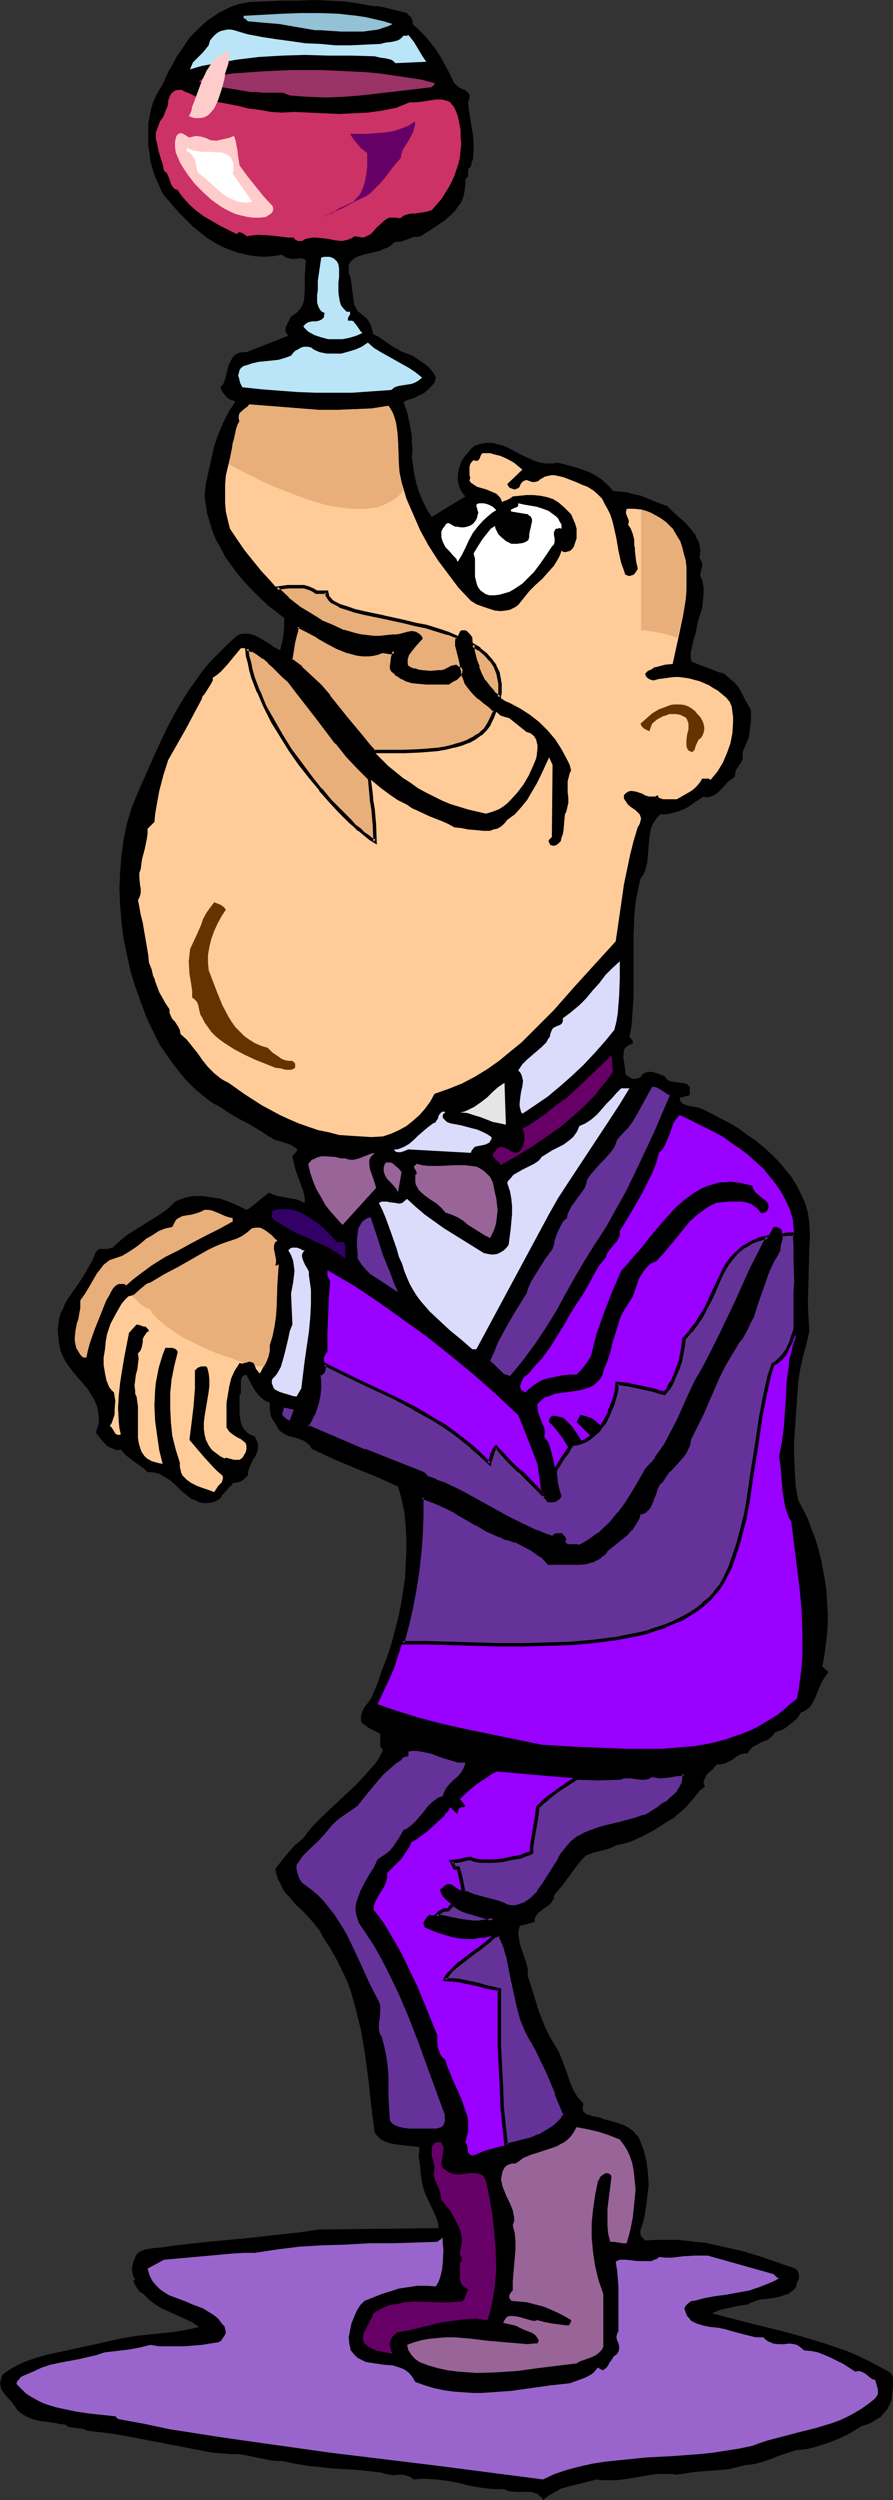 <?xml version="1.0" encoding="UTF-8" standalone="no"?>
<svg
   version="1.0"
   width="55.619mm"
   height="155.668mm"
   id="svg53"
   sodipodi:docname="Man Balancing Wine.wmf"
   xmlns:inkscape="http://www.inkscape.org/namespaces/inkscape"
   xmlns:sodipodi="http://sodipodi.sourceforge.net/DTD/sodipodi-0.dtd"
   xmlns="http://www.w3.org/2000/svg"
   xmlns:svg="http://www.w3.org/2000/svg">
  <rect width="100%" height="100%" fill="#333333" stroke="none"/>
  <sodipodi:namedview
     id="namedview53"
     pagecolor="#ffffff"
     bordercolor="#000000"
     borderopacity="0.25"
     inkscape:showpageshadow="2"
     inkscape:pageopacity="0.0"
     inkscape:pagecheckerboard="0"
     inkscape:deskcolor="#d1d1d1"
     inkscape:document-units="mm" />
  <defs
     id="defs1">
    <pattern
       id="WMFhbasepattern"
       patternUnits="userSpaceOnUse"
       width="6"
       height="6"
       x="0"
       y="0" />
  </defs>
  <path
     style="fill:#000000;fill-opacity:1;fill-rule:evenodd;stroke:none"
     d="m 95.817,3.07 0.323,0.485 0.646,0.485 0.323,0.808 v 0.485 0.323 l 1.454,1.293 1.454,1.454 1.293,1.616 1.293,1.616 1.131,1.778 0.969,1.778 0.969,1.778 0.969,1.939 0.162,0.485 0.323,0.323 0.646,0.646 0.808,0.485 0.808,0.323 0.646,0.485 0.485,0.646 v 0.323 0.485 l -0.162,0.323 -0.162,0.646 0.162,1.778 0.323,1.939 0.646,3.878 0.162,1.939 v 1.939 l -0.162,1.939 -0.323,0.808 -0.162,0.97 -0.485,0.323 -0.162,0.323 v 0.808 0.808 l -0.323,0.323 -0.323,0.323 v 1.293 l -0.162,1.293 -0.162,0.97 -0.323,1.131 -0.485,0.97 -0.646,0.808 -0.646,0.97 -0.808,0.808 -1.616,1.454 -1.939,1.293 -1.939,1.293 -1.777,1.131 -0.808,0.162 h -0.808 l -3.07,1.131 H 93.554 l -0.808,0.162 -0.646,0.646 -0.646,0.485 -0.969,0.323 -0.969,0.485 -2.101,0.485 -1.939,0.485 -0.969,0.323 -0.808,0.323 -0.646,0.485 -0.485,0.485 -0.485,0.808 v 0.808 0.485 0.646 l 0.323,0.646 0.162,0.646 0.162,1.131 0.162,1.293 0.323,2.585 0.162,1.131 0.646,1.131 0.323,0.485 0.485,0.323 0.485,0.485 0.485,0.323 0.808,0.808 0.646,1.131 0.323,1.131 0.323,1.131 1.131,0.485 1.131,0.808 2.101,1.454 1.131,0.646 1.131,0.646 1.293,0.485 1.293,0.485 1.454,0.97 1.616,1.131 0.808,0.646 0.646,0.808 0.485,0.646 0.485,0.97 -0.323,1.131 -0.808,0.97 -0.808,0.808 -0.969,0.808 -1.131,0.485 -1.131,0.646 -1.293,0.323 -1.131,0.485 0.323,1.131 0.485,1.293 0.646,2.909 0.485,2.909 v 1.454 l 0.162,1.454 -0.162,2.101 0.323,2.101 0.323,2.101 0.485,2.101 0.646,1.939 0.808,1.939 0.969,1.939 1.131,1.778 3.878,-2.424 4.039,-2.424 -0.808,-0.97 -0.485,-0.97 -0.323,-0.97 -0.162,-1.131 v -0.97 l 0.162,-1.131 0.646,-2.101 0.646,-0.97 0.808,-0.97 0.808,-0.97 0.485,-0.485 0.485,-0.323 1.454,-0.485 1.454,-0.162 h 1.293 l 1.131,0.323 1.293,0.323 1.131,0.485 2.101,1.131 2.262,1.131 1.131,0.485 1.131,0.485 1.131,0.323 1.293,0.162 h 1.454 l 1.293,-0.162 1.939,0.485 1.777,0.485 1.616,0.485 1.777,0.646 1.616,0.808 1.454,0.97 1.454,1.293 0.646,0.646 0.646,0.808 1.777,0.162 1.616,0.162 1.616,0.485 1.616,0.323 3.07,1.293 3.07,1.131 1.293,1.293 1.454,1.293 1.454,1.293 1.293,1.454 1.131,1.454 0.323,0.808 0.485,0.808 0.162,0.808 0.162,0.97 v 0.97 l -0.162,0.97 0.323,0.646 0.323,0.646 v 0.646 l -0.162,0.646 -0.323,1.454 0.162,0.646 0.323,0.646 0.323,1.616 v 1.616 l -0.162,1.616 -0.162,1.616 -0.969,3.07 -0.323,1.616 -0.323,1.616 -0.485,1.454 -0.323,1.616 -0.323,1.454 0.162,1.778 0.646,0.323 0.808,0.323 3.393,1.293 1.616,0.646 0.808,0.162 0.646,0.323 1.131,0.97 1.131,0.97 0.969,1.131 0.808,1.454 0.646,1.293 1.454,2.585 v 2.424 l -0.323,2.747 -0.162,1.131 -0.485,1.293 -0.485,1.131 -0.485,1.131 v 0.808 0.808 l -0.323,0.808 -0.485,0.646 -0.808,1.293 -0.162,0.808 -0.162,0.808 -0.969,0.646 -0.808,0.646 -0.808,0.97 -0.808,0.808 -0.808,0.808 -0.969,0.485 -0.485,0.162 -0.485,0.162 h -0.646 l -0.485,-0.162 -2.424,1.616 -1.131,0.808 -1.293,0.646 -1.293,0.485 -1.293,0.323 -1.293,0.323 h -1.454 l -0.808,0.808 -0.646,0.97 -0.485,0.808 -0.323,0.97 -0.323,1.939 -0.162,1.939 -0.162,1.939 -0.162,1.939 -0.323,1.131 -0.162,0.808 -0.485,0.97 -0.646,0.97 -0.485,2.262 -0.485,2.262 -0.323,2.424 -0.162,2.262 -0.162,4.525 v 4.686 4.686 4.686 l -0.323,4.686 -0.162,2.262 -0.485,2.424 0.323,0.323 0.323,0.485 0.162,0.323 v 0.485 l -0.646,0.162 -0.485,0.323 -0.323,0.162 -0.323,0.323 -0.323,0.485 v 0.485 l -0.162,1.131 0.162,0.97 0.162,1.131 0.162,0.97 v 0.808 l 0.323,0.485 0.485,0.323 0.323,0.162 0.485,0.323 h 0.485 0.485 l 0.646,-0.162 0.323,-0.162 0.323,-0.485 0.323,-0.323 0.323,-0.162 0.323,-0.162 0.646,-0.162 h 0.808 l 1.616,0.485 0.646,0.323 0.646,0.162 0.323,0.485 0.323,0.323 0.485,0.323 0.485,0.162 1.131,0.162 1.131,0.162 0.969,0.162 0.485,0.162 0.323,0.323 0.323,0.323 v 0.485 0.646 0.808 l -2.424,0.646 0.162,0.485 0.162,0.485 0.646,0.485 0.808,0.323 0.808,0.162 0.969,0.162 0.808,0.162 0.969,0.323 0.646,0.323 1.939,0.97 2.101,1.131 1.939,0.97 2.101,1.293 1.939,1.454 1.939,1.293 1.939,1.616 1.777,1.616 1.777,1.778 1.454,1.778 1.454,1.778 1.293,2.101 0.969,1.939 0.969,2.101 0.646,2.262 0.323,2.262 0.162,3.232 -0.162,3.393 -0.162,6.302 -0.162,6.302 0.162,3.232 0.162,3.232 -0.646,2.909 -0.808,2.909 -0.646,2.909 -0.485,3.07 -0.485,6.948 -0.485,6.948 v 3.555 l 0.162,3.555 0.162,3.393 0.646,3.555 1.131,2.101 1.131,2.262 0.808,2.262 0.969,2.424 0.646,2.262 0.646,2.424 0.485,2.585 0.485,2.585 0.323,2.424 0.162,2.585 0.162,2.585 v 2.585 l -0.162,2.424 -0.323,2.585 -0.323,2.424 -0.485,2.585 1.454,1.293 -0.808,1.131 -0.808,1.293 -0.646,1.454 -0.485,1.293 -0.646,1.454 -0.646,1.131 -0.485,0.646 -0.646,0.485 -0.485,0.323 -0.808,0.323 -0.485,0.808 -0.646,0.808 -0.808,0.646 -0.808,0.646 -0.808,0.646 -0.808,0.485 -0.969,0.323 -0.808,0.323 -0.323,0.485 -0.323,0.323 -0.808,0.808 -1.939,0.808 -0.808,0.485 -0.969,0.485 -0.646,0.646 -0.323,0.323 -0.162,0.485 -1.131,0.162 -0.808,0.162 -0.808,0.485 -0.808,0.646 -0.808,0.485 -0.969,0.485 -0.808,0.162 -0.646,0.162 -0.485,-0.162 -1.131,1.293 -1.293,1.131 -0.323,0.646 -0.323,0.646 -0.162,0.808 0.162,0.323 0.162,0.485 -1.293,0.97 -0.969,1.293 -1.939,2.262 -0.969,0.97 -1.131,0.97 -1.131,0.97 -1.454,0.808 -2.747,1.778 -2.908,1.616 -1.454,0.646 -1.454,0.646 -1.616,0.485 -1.616,0.323 -1.777,0.808 -1.777,0.485 -1.939,0.485 -1.777,0.646 -0.969,0.97 -0.969,1.131 -1.777,2.424 -1.777,2.424 -0.969,1.131 -0.969,1.131 -0.162,0.485 v 0.485 l -0.323,0.485 -0.323,0.485 -0.646,0.646 -0.969,0.646 -0.808,0.646 -0.808,0.646 -0.162,0.323 -0.323,0.485 -0.162,0.485 v 0.646 l -3.555,0.97 -0.162,0.808 -0.162,0.808 0.162,1.454 0.323,1.454 0.485,1.454 0.485,1.454 0.485,1.293 0.323,1.454 v 0.808 0.808 l 1.293,4.04 1.293,4.201 0.808,2.101 0.808,1.939 0.969,1.939 1.131,1.939 0.969,1.616 0.808,1.939 1.293,3.555 0.646,1.939 0.808,1.778 0.485,0.808 0.485,0.808 0.646,0.646 0.646,0.808 -0.162,0.646 v 0.485 0.323 l 0.162,0.323 0.323,0.323 0.323,0.323 0.646,0.162 0.969,0.323 0.808,0.162 0.969,0.162 0.646,0.323 2.424,0.646 2.424,0.808 1.131,0.646 0.969,0.646 0.808,0.97 0.485,0.485 0.323,0.646 0.485,1.293 0.485,1.293 0.323,1.293 0.323,1.293 0.323,2.747 0.162,2.747 -0.323,2.747 -0.323,2.747 -0.485,2.747 -0.808,2.424 v 0.808 l 0.162,0.646 0.485,0.485 0.485,0.485 2.424,-0.162 h 2.262 2.424 l 2.262,0.162 2.262,0.323 2.262,0.162 4.363,0.97 4.363,0.97 4.363,1.293 4.201,1.454 4.201,1.454 0.485,0.485 0.162,0.485 0.162,0.646 v 0.646 l -0.485,1.131 -0.162,0.646 -0.162,0.485 -0.646,0.646 -0.485,0.323 -0.646,0.485 -0.646,0.162 -1.454,0.485 -1.616,0.323 -1.454,0.162 -1.454,0.162 -1.454,0.485 -0.808,0.323 -0.485,0.323 -2.262,0.323 -2.101,0.485 -2.262,0.485 -1.939,0.808 10.664,2.747 5.332,1.293 5.332,1.454 5.332,1.616 5.171,1.778 2.585,1.131 2.424,1.131 2.424,1.293 2.424,1.293 0.646,0.646 0.323,0.808 v 0.808 0.808 l -0.162,1.778 -0.162,1.778 -0.485,1.131 -0.485,0.97 -0.808,0.97 -0.808,0.97 -1.131,0.646 -0.969,0.646 -1.131,0.485 -1.131,0.323 -3.555,2.101 -1.777,0.808 -1.939,0.808 -1.939,0.646 -1.939,0.646 -2.101,0.485 -2.101,0.162 -3.07,0.97 -1.454,0.485 -1.454,0.646 -3.07,0.97 -1.454,0.323 -1.616,0.162 -1.939,0.485 -1.939,0.485 -4.039,0.323 -1.939,0.162 -2.101,0.162 -2.101,0.323 -2.101,0.323 -1.131,-0.162 h -1.131 -2.424 l -2.262,0.323 -4.686,0.808 -2.424,0.323 h -2.424 -1.293 l -1.131,-0.162 -3.232,0.808 -3.232,0.808 -1.777,0.485 -1.454,0.808 -1.454,0.808 -1.454,1.131 -0.323,-0.646 -0.485,-0.323 -0.485,-0.485 -0.485,-0.162 -1.131,-0.323 h -3.716 l -1.293,-0.162 -0.646,-0.162 -0.485,-0.323 h -1.454 -1.293 l -2.747,-0.323 -2.747,-0.485 -2.585,-0.646 -2.585,-0.485 -2.585,-0.323 -2.585,-0.162 h -1.293 l -1.454,0.162 -0.485,-0.323 -0.485,-0.323 -0.969,-0.323 -0.808,-0.162 h -0.969 l -0.969,0.162 -0.969,-0.162 -0.969,-0.162 -0.969,-0.323 -2.747,-0.323 -2.908,-0.323 -5.817,-0.323 -2.908,-0.323 -3.07,-0.323 -2.908,-0.485 -3.07,-0.646 h -1.293 l -1.454,-0.162 -3.232,-0.646 -3.07,-0.646 -1.454,-0.162 h -1.454 l -4.363,-0.323 -4.201,-0.808 -8.402,-1.616 -8.402,-1.616 -4.201,-0.646 -4.363,-0.485 -0.646,-0.323 -0.646,-0.162 -1.293,-0.162 -1.293,-0.162 -0.646,-0.162 -0.646,-0.485 -1.454,-0.162 -1.454,-0.323 L 9.533,569.77 8.079,569.447 6.786,568.962 5.494,568.316 4.847,567.831 4.201,567.346 3.555,566.377 2.747,565.246 1.939,564.438 1.131,563.468 0.485,562.499 0.162,562.014 v -0.646 L 0,560.883 l 0.162,-0.646 0.162,-0.646 0.323,-0.808 1.131,-0.808 1.293,-0.808 1.293,-0.646 1.293,-0.646 2.747,-0.97 2.908,-0.808 11.957,-2.585 2.747,-0.646 3.07,-0.646 2.908,-0.485 3.07,-0.323 6.14,-0.646 2.747,-0.485 2.908,-0.646 -1.616,-1.131 -1.777,-0.808 -1.777,-0.808 -1.777,-0.808 -1.777,-0.808 -1.616,-0.97 -1.454,-1.131 -0.646,-0.646 -0.646,-0.646 -0.485,-0.323 -0.323,-0.162 -0.646,-0.808 -0.485,-0.808 -0.485,-0.97 0.485,-0.323 -0.485,-0.808 -0.162,-0.808 -0.162,-0.808 0.162,-0.808 0.162,-0.808 0.323,-0.808 0.323,-0.808 0.485,-0.646 0.808,-0.485 0.969,-0.323 0.969,-0.162 0.969,-0.162 2.101,-0.162 1.939,-0.323 4.201,-0.485 4.363,-0.485 8.725,-0.808 8.887,-0.97 4.363,-0.485 4.363,-0.646 28.115,-0.323 -0.162,-1.293 -0.485,-1.454 -1.131,-2.424 -1.293,-2.747 -0.485,-1.293 -0.323,-1.293 -0.323,-2.262 -0.162,-1.939 -0.323,-2.262 0.162,-2.101 -1.293,-0.162 -1.454,-0.162 -2.908,-0.323 -1.454,-0.323 -1.293,-0.485 -0.646,-0.323 -0.485,-0.485 -0.485,-0.485 -0.485,-0.646 -0.808,-5.979 -0.646,-6.14 -0.808,-6.14 -0.969,-5.817 -1.454,-5.817 -0.808,-2.909 -0.969,-2.747 -1.293,-2.747 -1.293,-2.585 -1.454,-2.585 -1.616,-2.424 -0.646,-1.293 -0.646,-0.97 -1.616,-1.939 -1.777,-1.939 -1.777,-1.616 -1.616,-1.939 -0.808,-0.808 -0.646,-0.97 -0.485,-1.131 -0.646,-1.131 -0.323,-1.131 -0.323,-1.293 1.616,-2.101 1.454,-1.778 1.616,-1.778 0.969,-0.808 0.969,-0.808 0.969,-1.293 1.131,-1.454 2.424,-2.424 2.585,-2.424 2.585,-2.424 2.585,-2.424 2.424,-2.585 1.131,-1.293 1.131,-1.293 0.969,-1.454 0.808,-1.616 -0.323,-0.485 -0.323,-0.323 v -0.485 -0.485 -0.485 -1.616 l -1.293,-0.646 -1.293,-0.646 -1.131,-0.808 -0.485,-0.323 -0.323,-0.646 v -0.97 l 0.162,-0.808 0.323,-0.808 0.485,-0.808 0.646,-0.808 0.485,-0.646 0.485,-0.808 0.323,-0.808 1.131,-2.747 0.969,-2.909 1.131,-2.909 0.969,-2.909 0.808,-3.07 0.808,-3.07 0.646,-3.07 0.485,-3.07 0.485,-3.232 0.162,-3.07 0.162,-3.232 v -3.07 l -0.162,-3.07 -0.323,-3.232 -0.646,-3.07 -0.808,-2.909 -5.009,-2.262 -5.171,-2.101 -5.009,-2.101 -5.171,-2.424 -0.323,-0.646 -0.485,-0.485 -0.646,-0.485 -0.485,-0.323 -1.293,-0.485 -1.131,-0.323 -1.293,-0.323 -1.131,-0.646 -0.485,-0.323 -0.485,-0.485 -0.323,-0.646 -0.485,-0.808 -0.323,-0.485 -0.323,-0.485 -0.323,-0.646 -0.162,-0.646 -0.162,-1.293 v -1.293 l -1.131,-0.485 -0.808,-0.646 -0.808,-0.808 -0.646,-0.808 -1.131,-1.939 -0.969,-1.939 -0.485,0.162 -0.323,0.162 -0.162,0.162 -0.162,0.323 -0.162,0.646 v 0.646 0.808 0.646 0.808 l -0.323,0.485 v 4.363 l 0.162,1.293 0.323,1.293 0.323,0.646 0.323,0.485 0.485,0.485 0.485,0.485 0.646,0.323 0.808,0.323 0.323,0.646 0.323,0.646 0.162,0.485 v 0.646 l -0.162,1.131 -0.485,1.131 -0.646,0.97 -0.485,1.131 -0.485,1.131 -0.162,1.293 -0.646,0.646 -0.808,0.646 -0.969,0.323 -1.131,0.162 -0.323,0.646 -0.485,0.323 -0.808,0.97 -0.646,0.646 -0.323,0.323 -0.162,0.485 -0.323,0.323 -0.485,0.323 -1.131,0.485 -1.131,0.162 H 48.312 47.827 l -0.969,-0.162 -0.808,-0.485 -0.969,-0.323 -0.646,-0.485 -1.616,-1.293 -1.293,-1.293 -1.454,-1.293 -0.808,-0.485 -0.808,-0.485 -0.808,-0.485 -0.969,-0.323 -0.969,-0.162 h -0.969 l -0.808,-0.808 -0.969,-0.646 -3.232,-2.424 -0.646,-0.646 -0.646,-0.808 -0.969,0.162 -0.808,-0.323 -0.808,-0.323 -0.808,-0.485 -1.293,-1.454 -1.131,-1.454 0.162,-0.808 0.323,-0.97 0.162,-0.808 v -0.97 l -0.162,-1.454 -0.323,-1.454 -0.646,-1.454 -0.808,-1.293 -0.808,-1.293 -0.969,-1.131 -2.101,-2.424 -0.969,-1.293 -0.969,-1.293 -0.646,-1.293 -0.646,-1.454 -0.323,-1.616 -0.162,-1.616 -0.162,-1.454 0.162,-1.454 0.162,-1.293 0.323,-1.293 0.646,-1.131 0.485,-1.293 1.454,-2.262 1.616,-2.262 1.454,-2.262 1.293,-2.262 0.646,-1.131 0.485,-1.293 0.323,-0.646 0.485,-0.485 0.485,-0.162 h 0.646 0.969 l 0.646,-0.162 0.646,-0.162 1.777,-1.616 1.777,-1.454 3.878,-2.424 3.878,-2.424 1.777,-1.293 1.616,-1.616 1.131,-0.485 0.969,-0.323 1.131,-0.323 1.131,-0.162 h 2.101 l 2.262,0.323 2.101,0.323 2.101,0.808 1.939,0.808 1.939,0.97 0.646,-0.323 0.646,-0.485 2.585,-2.101 1.454,-1.131 0.969,0.485 1.131,0.323 4.363,0.808 0.969,0.323 0.969,0.485 v -1.293 l -0.323,-1.454 -0.969,-2.585 -0.969,-2.747 -0.323,-1.454 -0.323,-1.293 v -0.323 l 0.323,-0.162 0.323,-0.485 0.323,-0.323 0.162,-0.323 -0.162,-0.323 -1.131,-0.808 -1.293,-0.485 -1.454,-0.485 -1.293,-0.323 -1.616,-0.97 -1.454,-0.97 -3.232,-1.939 -1.616,-0.808 -1.454,-0.808 -1.616,-0.97 -1.616,-1.131 -2.101,-1.131 -2.101,-1.616 -1.939,-1.616 -1.939,-1.939 -1.777,-2.101 -1.616,-2.101 -1.454,-2.101 -1.454,-2.101 -1.616,-3.232 -1.616,-3.393 -1.293,-3.555 -1.293,-3.555 -1.131,-3.717 -0.808,-3.717 -0.808,-3.878 -0.485,-3.878 -0.323,-3.878 -0.162,-3.878 0.162,-4.04 0.323,-3.878 0.485,-3.717 0.808,-3.878 1.131,-3.717 1.454,-3.555 4.363,-9.857 2.262,-4.848 2.585,-4.848 1.454,-2.424 1.454,-2.262 1.616,-2.262 1.616,-2.262 1.777,-2.101 1.939,-1.939 2.101,-2.101 2.101,-1.939 0.646,-0.323 0.646,-0.162 h 0.808 0.646 l 1.293,0.323 1.293,0.646 1.131,0.646 1.293,0.808 1.131,0.808 1.293,0.646 0.485,-1.778 0.323,-1.939 0.162,-1.939 v -1.939 l -3.555,-2.747 -1.616,-1.454 -1.616,-1.616 -1.616,-1.616 -1.454,-1.616 -1.454,-1.778 -1.293,-1.778 -1.293,-1.778 -0.969,-1.939 -1.131,-1.939 -0.808,-1.939 -0.646,-2.101 -0.646,-2.101 -0.323,-2.101 -0.323,-2.101 0.323,-3.07 0.646,-2.909 0.646,-2.909 0.646,-2.909 0.969,-2.747 1.131,-2.747 1.293,-2.585 1.616,-2.424 -0.646,-0.323 -0.646,-0.162 -0.485,-0.323 -0.485,-0.485 -0.808,-0.97 -0.485,-1.131 0.485,-0.485 0.323,-0.485 0.485,-1.454 0.646,-2.747 0.646,-1.293 0.323,-0.485 0.323,-0.485 0.485,-0.323 0.646,-0.323 0.808,-0.162 h 0.969 l 9.856,-3.878 -0.485,-0.646 -0.162,-0.485 v -0.646 l 0.162,-0.485 0.646,-1.293 0.485,-0.97 0.808,-0.485 0.808,-0.646 0.485,-0.646 0.485,-0.646 0.323,-0.808 0.162,-0.808 0.162,-1.778 v -3.717 l 0.162,-1.939 V 62.051 L 72.064,61.243 71.418,60.92 70.772,60.758 69.318,60.92 H 68.51 l -0.646,-0.162 -0.646,-0.162 -0.808,-0.646 -2.101,0.323 -2.262,0.162 -2.101,-0.162 -1.939,-0.323 -1.939,-0.485 -1.939,-0.646 -1.939,-0.808 -1.777,-0.97 -1.777,-1.131 -1.616,-1.293 -1.616,-1.293 -1.454,-1.454 -1.454,-1.454 -1.454,-1.616 -2.747,-3.232 -0.646,-1.454 -0.646,-1.454 -0.646,-1.454 -0.485,-1.616 -0.485,-1.778 -0.162,-1.616 -0.323,-1.778 v -1.778 -1.778 -1.778 l 0.323,-1.616 0.323,-1.778 0.485,-1.616 0.646,-1.454 0.808,-1.454 0.808,-1.293 1.454,-3.232 0.969,-1.616 0.808,-1.616 1.131,-1.616 0.969,-1.454 1.131,-1.616 1.293,-1.293 1.293,-1.293 1.454,-1.293 1.454,-0.97 1.454,-0.97 1.616,-0.808 1.777,-0.808 1.777,-0.485 1.777,-0.323 4.039,-0.162 3.878,-0.162 h 3.716 L 74.003,0 l 3.393,0.162 3.555,0.162 3.393,0.485 3.555,0.646 h 0.969 l 0.969,0.162 2.101,0.485 1.939,0.485 z"
     id="path1" />
  <path
     style="fill:#93c1d6;fill-opacity:1;fill-rule:evenodd;stroke:none"
     d="M 92.423,5.656 91.454,6.14 89.03,6.948 87.899,7.11 85.475,7.433 H 82.89 80.305 L 77.881,7.272 75.458,7.11 H 74.165 L 73.195,6.948 69.479,6.302 65.763,5.656 61.885,5.333 58.33,5.009 57.845,4.525 57.684,4.363 H 57.361 V 3.717 l 9.048,-0.485 4.363,-0.162 h 4.524 l 4.363,0.162 4.363,0.485 2.101,0.323 2.101,0.485 2.101,0.485 z"
     id="path2" />
  <path
     style="fill:#bae5f9;fill-opacity:1;fill-rule:evenodd;stroke:none"
     d="m 94.685,8.726 0.323,-0.323 h 0.323 0.485 l 0.323,-0.162 1.293,1.616 0.969,1.616 0.969,1.616 0.969,1.454 -7.271,0.323 -0.485,-0.485 -0.485,-0.323 -0.646,-0.162 -0.646,-0.162 -1.293,-0.162 -1.293,-0.323 -5.494,-0.162 h -5.494 l -5.494,-0.162 -5.332,0.162 -5.494,0.323 -5.332,0.646 -2.585,0.485 -2.747,0.485 -2.747,0.485 -2.747,0.808 0.162,-0.485 0.162,-0.323 0.323,-0.808 0.808,-0.808 0.808,-0.808 0.808,-0.808 0.646,-0.808 0.646,-0.808 0.323,-1.131 0.646,-0.808 0.646,-0.646 0.646,-0.485 0.646,-0.323 0.808,-0.162 0.646,-0.162 h 0.808 l 0.808,0.162 1.616,0.485 1.616,0.485 1.777,0.323 1.616,0.323 3.232,0.485 3.555,0.485 3.393,0.485 3.555,0.162 3.555,0.323 h 3.555 l 3.393,-0.162 3.555,-0.162 1.293,-0.323 1.454,-0.162 0.646,-0.162 0.646,-0.162 0.646,-0.323 z"
     id="path3" />
  <path
     style="fill:#993265;fill-opacity:1;fill-rule:evenodd;stroke:none"
     d="m 102.28,19.553 v 0.323 l -0.162,0.162 -0.162,0.162 -0.323,0.323 -8.241,0.97 -8.402,0.97 -4.201,0.323 -4.201,0.162 -4.201,-0.162 -4.201,-0.323 -0.808,-0.323 -0.808,-0.323 H 64.955 64.147 62.531 61.723 L 60.431,21.653 h -1.454 l -2.908,-0.485 -2.908,-0.485 -3.07,-0.485 -3.232,-0.97 1.293,-1.131 3.232,-0.323 3.393,-0.485 6.786,-0.485 6.948,-0.323 h 7.109 l 6.948,0.323 3.393,0.162 3.393,0.323 3.393,0.485 3.232,0.485 3.232,0.485 z"
     id="path4" />
  <path
     style="fill:#cc3265;fill-opacity:1;fill-rule:evenodd;stroke:none"
     d="m 69.156,26.339 7.109,0.323 3.555,0.162 3.393,-0.162 3.393,-0.162 3.393,-0.485 1.616,-0.323 1.616,-0.323 1.616,-0.646 1.616,-0.646 h 1.293 l 1.616,-0.162 3.07,-0.485 h 1.616 l 0.646,0.162 0.646,0.162 0.646,0.323 0.323,0.485 0.485,0.485 0.323,0.646 0.646,1.616 0.323,1.616 0.323,1.616 v 1.778 l 0.162,1.454 -0.162,1.616 -0.162,1.616 -0.323,1.454 -0.485,1.454 -0.485,1.454 -0.646,1.454 -0.808,1.454 -0.808,1.293 -0.808,1.293 -1.131,1.293 -1.131,1.293 -0.969,0.323 -0.969,0.162 -1.939,0.323 h -0.969 l -0.808,0.162 -0.969,0.323 -0.808,0.646 -0.969,-0.162 h -0.969 -0.646 l -0.646,0.323 -0.646,0.485 -0.485,0.485 -1.131,0.97 -0.969,1.131 -0.485,0.485 -0.646,0.323 -0.646,0.323 -0.646,0.162 -0.808,-0.162 -0.969,-0.162 -0.808,0.485 -0.808,0.323 -0.646,0.162 -0.808,0.162 -1.616,-0.162 -1.454,-0.323 -1.454,-0.162 -1.616,-0.162 h -0.808 l -0.808,0.162 -0.808,0.162 -0.808,0.485 H 70.125 L 69.479,56.395 69.318,56.234 69.156,55.911 H 67.863 L 66.571,55.749 63.824,55.426 60.754,55.264 59.3,55.426 58.007,55.587 57.522,55.103 56.876,54.779 56.23,54.618 56.068,54.779 55.745,55.103 51.867,53.163 49.928,52.032 47.989,50.901 46.212,49.608 44.596,48.154 43.142,46.538 42.495,45.73 41.849,44.761 41.526,44.599 41.041,44.438 40.556,43.791 40.233,43.306 40.072,42.66 39.587,41.367 39.264,40.721 38.617,40.236 38.456,39.428 38.294,38.62 37.81,37.166 37.325,35.55 37.163,34.742 37.002,33.934 36.84,33.288 36.678,32.48 V 31.833 31.187 l 0.485,-1.293 0.485,-1.293 0.808,-1.131 0.485,-1.293 0.485,-1.131 0.162,-0.646 v -0.646 l 0.323,-0.97 0.323,-0.646 0.485,-0.485 0.485,-0.323 0.485,-0.162 h 0.485 0.646 l 0.485,0.323 1.293,0.485 1.293,0.646 1.131,0.646 0.646,0.162 h 0.485 l 2.585,0.485 2.585,0.485 2.585,0.485 2.585,0.646 2.585,0.323 2.747,0.485 2.585,0.162 z"
     id="path5" />
  <path
     style="fill:#ffcccc;fill-opacity:1;fill-rule:evenodd;stroke:none"
     d="m 49.443,32.965 1.454,0.162 1.454,-0.323 1.454,-0.323 1.293,-0.485 0.323,0.97 0.162,0.808 0.323,1.616 0.162,1.616 0.162,0.808 0.162,1.131 1.777,2.424 1.939,2.424 1.939,2.424 2.101,2.262 0.162,0.485 v 0.485 l -0.162,0.323 -0.162,0.323 -0.646,0.485 -0.808,0.485 -1.454,0.162 H 59.623 L 58.33,51.063 56.876,50.74 55.583,50.416 54.452,49.932 53.16,49.285 52.029,48.639 50.897,47.831 49.766,47.023 47.827,45.246 45.889,43.306 44.273,41.206 43.95,40.721 43.626,40.236 42.98,39.267 42.334,38.136 41.849,37.004 41.364,35.873 41.203,34.58 V 33.288 l 0.162,-0.646 0.162,-0.646 0.485,-0.485 0.323,-0.162 h 0.323 l 0.485,0.162 0.808,0.485 0.485,0.323 h 0.323 l 0.646,-0.162 0.646,-0.162 1.293,0.162 1.131,0.323 z"
     id="path6" />
  <path
     style="fill:#ffffff;fill-opacity:1;fill-rule:evenodd;stroke:none"
     d="m 54.775,40.883 4.524,6.464 v 0.162 L 58.33,47.669 H 57.361 L 56.391,47.508 55.583,47.346 54.614,46.861 53.806,46.538 52.352,45.569 49.443,42.983 47.989,41.691 46.535,40.559 46.212,39.105 45.889,37.651 45.565,37.004 45.081,36.358 44.596,35.873 43.95,35.55 V 34.742 l 0.646,0.323 0.808,0.323 0.808,0.162 1.131,0.162 h 1.939 l 1.939,0.162 h 0.969 l 0.808,0.323 0.646,0.323 0.646,0.485 0.323,0.646 0.323,0.808 v 1.131 0.646 z"
     id="path7" />
  <path
     style="fill:#bae5f9;fill-opacity:1;fill-rule:evenodd;stroke:none"
     d="m 81.598,73.362 h 0.808 v 0.323 0.323 l -0.323,0.485 -0.162,0.323 v 0.323 0.323 h 0.808 l 0.485,0.162 0.323,0.485 0.323,0.323 0.323,0.485 0.323,0.485 0.323,0.485 0.485,0.485 -1.454,0.646 -1.616,0.485 -1.616,0.323 h -1.777 -1.616 l -1.777,-0.485 -1.454,-0.485 -1.454,-0.808 -0.323,-0.323 -0.323,-0.323 -0.323,-0.323 -0.162,-0.323 0.646,-0.646 0.646,-0.323 0.808,-0.162 h 0.808 l 0.808,-0.162 0.646,-0.323 0.162,-0.162 0.323,-0.323 V 74.332 L 76.427,73.686 75.781,73.362 75.458,73.039 75.134,72.554 74.973,72.231 74.65,71.262 V 70.454 69.323 l 0.162,-0.97 v -1.131 -1.131 l 0.808,-5.494 0.808,-0.162 h 1.131 l 0.485,0.162 0.646,0.323 0.646,0.646 0.323,0.646 0.162,0.97 v 0.97 1.131 l -0.162,1.131 v 1.131 1.293 l 0.162,1.131 0.162,0.97 0.323,0.97 0.646,0.808 z"
     id="path8" />
  <path
     style="fill:#bae5f9;fill-opacity:1;fill-rule:evenodd;stroke:none"
     d="m 99.371,88.875 -0.808,0.646 -0.808,0.485 -0.808,0.323 -0.969,0.162 -2.101,0.323 -0.969,0.323 -0.808,0.646 -4.686,0.323 -4.524,0.323 h -4.201 -4.363 l -4.201,-0.162 -4.363,-0.323 -4.201,-0.323 -4.524,-0.485 -0.485,-0.97 -0.323,-1.293 -0.162,-0.485 0.162,-0.646 0.162,-0.646 0.323,-0.485 0.646,-0.485 0.646,-0.162 1.454,-0.485 1.454,-0.323 1.616,-0.162 1.616,-0.162 1.454,-0.162 1.616,-0.485 1.293,-0.485 0.485,-0.646 0.485,-0.485 0.646,-0.323 0.808,-0.485 0.646,-0.162 h 0.808 l 0.808,0.162 0.646,0.485 0.646,0.323 0.808,0.323 1.616,0.323 h 1.616 1.777 l 1.777,-0.485 1.616,-0.485 1.454,-0.646 1.454,-0.97 1.454,1.293 1.616,0.97 6.625,3.717 1.454,0.97 z"
     id="path9" />
  <path
     style="fill:#ffcc99;fill-opacity:1;fill-rule:evenodd;stroke:none"
     d="m 91.454,95.5 0.646,0.97 0.485,0.97 0.323,0.97 0.323,1.131 0.323,2.262 0.162,2.262 0.162,4.848 0.162,2.262 0.485,2.262 1.131,3.878 1.616,3.717 1.616,3.717 1.939,3.555 2.262,3.555 2.424,3.232 2.424,3.232 2.908,3.07 1.293,0.808 1.293,0.485 1.454,0.485 1.454,0.485 1.454,0.162 1.454,-0.162 0.808,-0.162 0.646,-0.323 0.646,-0.323 0.646,-0.485 1.293,-1.616 1.293,-1.616 1.454,-1.454 1.616,-1.454 1.293,-1.454 1.454,-1.616 0.969,-1.616 0.485,-0.97 0.323,-0.97 0.485,0.323 h 0.485 l 0.646,-0.162 0.485,-0.162 0.485,-0.485 0.323,-0.485 0.162,-0.485 0.162,-0.485 0.323,-0.97 v -1.293 -0.97 l -0.323,-1.131 -0.485,-1.131 -0.485,-1.131 -0.808,-0.808 -0.808,-0.808 -1.293,-1.131 -1.293,-0.808 -1.454,-0.485 -1.616,-0.323 -1.616,-0.162 h -1.616 l -1.616,0.162 -1.616,0.162 -0.646,0.485 -0.646,0.323 -1.293,0.485 -0.162,-0.646 -0.323,-0.485 -0.485,-0.485 -0.323,-0.323 -1.131,-0.485 -1.131,-0.485 -1.131,-0.323 -1.131,-0.323 -0.969,-0.646 -0.485,-0.323 -0.323,-0.485 0.162,-0.646 -0.162,-0.646 v -1.293 -0.646 l 0.162,-0.646 0.323,-0.485 0.485,-0.485 0.323,0.162 h 0.323 0.323 l 0.323,-0.323 0.162,-0.323 0.323,-0.808 0.323,-0.323 h 0.485 1.293 l 1.131,0.323 1.293,0.323 1.131,0.485 0.969,0.485 1.131,0.646 0.969,0.808 0.969,0.808 -3.555,3.393 0.162,0.323 0.323,0.485 0.323,0.162 0.485,0.162 0.485,0.162 0.323,-0.162 0.485,-0.162 0.323,-0.323 0.162,-0.485 0.323,-0.485 0.323,-0.323 0.323,-0.162 0.485,-0.162 1.293,0.485 h 0.646 l 0.646,-0.162 0.323,-0.162 0.323,-0.323 0.646,-0.323 0.485,-0.323 0.808,-0.162 0.646,-0.162 h 0.646 l 0.808,0.162 1.454,0.323 2.908,1.131 1.454,0.646 1.293,0.485 1.293,0.808 1.131,0.97 0.969,0.97 0.646,1.293 0.646,1.131 0.646,1.293 0.485,1.454 0.323,1.293 0.646,2.909 0.485,2.909 0.646,2.909 0.485,1.293 0.485,1.454 0.485,0.162 0.485,0.162 0.485,-0.162 0.485,-0.162 0.323,-0.323 0.323,-0.485 0.323,-0.485 v -0.323 l -0.323,-1.293 -0.162,-1.293 -0.162,-1.454 v -0.646 l -0.162,-0.646 v -1.293 l -0.323,-1.293 -0.485,-1.293 -0.646,-0.97 0.162,-0.485 v -0.485 l -0.323,-0.808 -0.323,-0.808 v -0.485 l 0.162,-0.646 h 1.777 l 1.616,0.162 1.616,0.485 1.616,0.808 1.454,0.808 1.454,1.131 1.293,1.293 0.969,1.616 0.808,1.778 0.646,1.778 0.485,1.778 0.323,1.939 v 1.939 1.939 1.939 l -0.162,1.939 -0.646,3.878 -0.808,3.878 -0.808,3.717 -0.808,3.717 -1.777,0.162 -1.777,0.485 -0.808,0.162 -0.646,0.485 -0.808,0.323 -0.646,0.646 0.162,0.646 0.485,0.485 0.646,0.323 0.646,0.162 1.131,-0.323 1.293,-0.162 1.131,-0.162 1.293,-0.162 h 1.131 l 1.293,0.162 1.131,0.162 1.131,0.323 1.293,0.323 1.131,0.485 1.131,0.485 0.969,0.646 1.131,0.646 0.969,0.808 0.969,0.808 0.808,0.97 0.485,1.131 0.162,1.293 0.162,1.131 v 1.293 l -0.162,2.585 -0.485,2.424 -0.808,2.262 -0.969,2.262 -1.293,2.101 -1.616,1.939 -0.323,-0.323 h -0.646 -0.969 l -0.485,0.808 -0.646,0.808 -0.646,0.646 -0.808,0.646 -3.393,1.939 h -0.646 -0.646 -1.293 -0.646 l -0.485,-0.162 -0.485,-0.162 -0.323,-0.646 -0.485,0.323 h -0.485 -1.131 l -0.969,-0.323 -0.485,-0.323 -0.485,-0.162 -0.969,-0.323 -0.969,-0.162 h -0.485 l -0.485,0.162 -0.485,0.323 -0.485,0.485 v 0.808 l 0.323,0.485 0.323,0.485 0.323,0.485 0.808,0.646 0.485,0.323 0.485,0.323 0.646,0.646 0.323,0.323 0.162,0.485 0.162,0.485 -0.162,0.646 -0.162,0.646 -0.485,0.808 -0.969,3.232 -0.808,3.232 -1.454,6.948 -0.969,6.787 -0.969,6.625 -5.009,5.494 -4.847,5.333 -4.686,5.332 -2.585,2.585 -2.424,2.424 -2.585,2.585 -2.585,2.101 -2.747,2.262 -2.747,1.939 -2.908,1.778 -3.07,1.616 -3.232,1.293 -3.232,1.131 -0.969,1.778 -1.293,1.778 -1.293,1.454 -1.454,1.293 -1.616,1.293 -1.777,0.97 -1.777,0.808 -1.939,0.646 -2.747,0.162 -2.585,-0.162 -2.585,-0.162 -2.424,-0.162 -2.424,-0.646 -2.424,-0.485 -2.424,-0.808 -2.262,-0.808 -2.262,-0.97 -2.101,-0.97 -2.101,-1.131 -2.101,-1.131 -4.039,-2.585 -3.878,-2.747 -0.969,-0.485 -0.808,-0.485 -1.616,-1.293 -1.454,-1.454 -1.293,-1.616 -1.131,-1.616 -1.293,-1.616 -1.293,-1.616 -1.454,-1.293 -0.162,-0.97 -0.323,-0.646 -0.808,-1.293 -0.646,-0.646 -0.323,-0.646 -0.323,-0.808 v -0.808 l -0.969,-1.454 -0.808,-1.454 -0.646,-1.131 -0.485,-1.293 -0.485,-1.293 -0.162,-0.646 -0.323,-0.646 -0.323,-1.454 -0.646,-1.616 -0.162,-1.778 -0.323,-1.939 -0.646,-3.717 -0.323,-1.939 -0.485,-1.939 -0.323,-1.778 -0.323,-1.616 0.485,-0.97 0.162,-0.808 v -0.97 l -0.162,-0.808 -0.162,-1.939 v -0.97 l 0.323,-0.808 0.162,-1.293 0.162,-1.131 0.646,-2.424 0.485,-2.424 0.162,-1.131 v -1.131 l 1.616,-1.616 0.162,-1.778 0.323,-1.939 0.646,-3.555 0.969,-3.717 1.131,-3.555 4.039,-7.11 3.878,-7.272 0.162,-0.646 0.485,-0.485 0.808,-1.293 0.808,-1.293 0.323,-0.646 v -0.646 l 0.969,-0.646 0.969,-0.808 1.616,-1.778 1.454,-1.778 1.616,-1.939 h 0.808 l 0.808,0.162 0.808,0.323 0.808,0.162 1.454,0.97 1.293,1.131 2.747,2.424 1.131,1.293 1.293,1.131 3.07,3.878 3.07,4.04 3.232,4.04 3.232,4.201 3.393,3.878 1.777,1.778 1.939,1.778 1.939,1.616 1.939,1.454 2.101,1.454 2.262,1.131 1.131,0.808 1.454,0.646 2.747,1.293 2.908,1.131 1.454,0.646 1.454,0.808 1.616,0.162 1.616,0.323 1.939,0.162 1.616,0.162 h 1.616 l 0.808,-0.323 0.808,-0.162 0.646,-0.323 0.646,-0.485 0.646,-0.646 0.485,-0.646 1.777,-1.293 1.454,-1.616 1.454,-1.778 1.131,-1.939 1.131,-1.939 0.969,-1.939 1.939,-4.201 0.808,1.778 -0.162,16.967 -0.323,0.323 -0.323,0.323 -0.162,0.323 0.162,0.323 0.162,0.323 0.162,0.323 h 0.323 l 0.323,0.162 0.646,-0.162 0.485,-0.323 0.646,-0.646 0.162,-0.808 0.323,-0.808 0.162,-0.97 0.162,-1.939 0.162,-1.778 0.323,-0.646 0.162,-0.646 0.323,-1.454 v -1.131 l -0.162,-1.293 v -1.293 -1.293 l 0.323,-1.293 0.162,-0.646 0.323,-0.646 -0.323,-1.293 -0.646,-1.293 -1.293,-2.424 -1.454,-2.262 -1.777,-2.101 -1.939,-1.939 -2.262,-1.778 -2.262,-1.454 -2.424,-1.293 -1.131,-0.485 -0.969,-0.646 -0.969,-0.646 -0.808,-0.646 -0.808,-0.808 -1.454,-1.939 -0.485,-0.97 -0.969,-2.262 -0.646,-2.262 -0.485,-2.424 -0.162,-2.424 -0.485,-0.646 -0.808,-0.808 -0.323,-0.162 h -0.485 -0.485 l -0.323,0.323 -0.485,1.131 -0.162,1.131 v 1.131 l 0.162,1.131 0.646,2.101 0.323,1.131 0.162,1.131 0.162,0.97 0.162,0.97 0.323,0.808 0.485,0.646 0.969,1.454 1.131,1.293 2.747,2.101 1.454,1.293 1.454,1.293 0.969,0.323 1.131,0.323 0.808,0.646 0.808,0.646 1.616,1.293 0.808,0.646 0.969,0.323 0.808,0.646 0.485,0.808 0.162,0.646 0.162,0.646 v 0.808 l -0.162,1.616 -0.162,0.808 -0.808,1.939 -0.969,2.101 -1.131,1.939 -1.454,1.939 -1.616,1.778 -0.808,0.808 -0.808,0.646 -0.969,0.646 -1.131,0.485 -0.969,0.323 -1.131,0.323 -2.101,-0.485 -2.101,-0.485 -2.101,-0.646 -2.101,-0.646 -1.939,-0.808 -1.939,-0.97 -1.939,-0.97 -1.777,-0.97 -1.777,-1.293 -1.777,-1.131 -1.777,-1.454 -1.616,-1.293 -3.232,-3.232 -1.454,-1.616 -1.454,-1.778 -4.039,-4.848 -3.878,-5.009 -2.101,-2.424 -2.101,-2.262 -2.262,-2.101 -2.424,-1.778 0.162,-1.131 v -0.97 l 0.485,-1.939 0.323,-1.939 0.323,-0.97 0.323,-0.97 2.262,1.131 2.424,1.293 2.262,1.293 2.262,1.293 2.424,0.97 1.131,0.323 1.293,0.323 h 1.131 1.293 1.293 l 1.293,-0.323 0.485,-0.323 0.323,-0.162 0.969,0.162 0.969,0.162 h 0.323 l 0.485,-0.323 -0.162,1.293 -0.323,1.131 -0.162,1.131 0.162,0.485 0.162,0.646 0.646,0.646 0.808,0.485 0.808,0.485 0.646,0.323 1.616,0.485 1.777,0.323 1.616,0.162 h 1.777 3.393 l 0.969,-0.646 0.969,-0.646 0.323,-0.162 0.323,-0.485 0.323,-0.485 0.162,-0.485 -0.323,-0.485 -0.323,-0.162 -0.323,-0.162 -0.323,-0.162 h -0.646 l -0.646,0.323 -1.293,0.646 -0.808,0.162 -0.646,0.162 h -1.939 l -1.939,-0.162 -0.969,-0.162 -0.969,-0.162 -0.808,-0.323 -0.808,-0.485 -0.323,-0.485 v -0.485 -0.97 l 0.323,-0.808 0.646,-0.808 1.131,-1.616 1.454,-1.454 -0.162,-0.485 -0.485,-0.323 -0.162,-0.162 -0.485,-0.162 -0.808,-0.162 h -0.808 l -1.939,0.485 -0.808,0.162 h -0.969 l -1.454,0.323 h -1.454 l -1.454,0.162 -1.616,-0.162 -1.454,-0.162 -1.293,-0.323 -2.747,-0.808 -2.747,-1.131 -2.747,-1.293 -2.424,-1.616 -2.585,-1.454 -2.424,-1.939 -2.262,-2.101 -2.101,-2.424 -2.101,-2.262 -2.101,-2.585 -1.939,-2.424 -1.777,-2.585 -1.616,-2.424 -0.485,-1.939 -0.485,-2.101 -0.162,-2.101 v -2.101 -2.101 l 0.162,-2.101 0.485,-2.101 0.485,-1.939 0.485,-2.424 0.162,-1.131 0.323,-1.131 0.485,-2.262 0.323,-0.97 0.485,-0.97 -0.162,-0.323 v -0.323 -0.646 l 0.162,-0.485 0.485,-0.485 0.969,-0.808 0.485,-0.323 0.323,-0.485 8.241,0.646 4.039,0.323 4.201,0.323 h 4.201 l 4.039,-0.162 4.039,-0.162 z"
     id="path10" />
  <path
     style="fill:#ffffff;fill-opacity:1;fill-rule:evenodd;stroke:none"
     d="m 116.822,120.062 -0.808,0.485 -0.808,0.646 -1.454,1.293 -1.293,1.454 -1.131,1.454 -0.969,1.778 -0.808,1.778 -0.808,1.616 -0.969,1.616 -0.162,-0.162 -0.162,-0.485 -0.808,-0.808 -0.808,-0.97 -0.969,-0.97 -0.646,-1.293 -0.162,-0.485 -0.162,-0.646 v -0.646 -0.646 l 0.323,-0.646 0.485,-0.646 0.323,-0.485 0.323,-0.162 h 0.323 l 0.323,0.162 0.808,0.485 0.323,0.162 h 0.485 l 0.808,0.162 h 0.808 l 0.808,-0.162 0.808,-0.323 0.646,-0.485 0.485,-0.646 0.323,-0.646 0.162,-0.808 0.162,-0.323 -0.162,-0.485 -0.162,-0.646 -0.162,-0.485 v -0.162 l 0.162,-0.323 0.485,-0.162 h 0.646 0.485 l 0.646,0.162 0.485,0.162 0.969,0.485 z"
     id="path11" />
  <path
     style="fill:#ffffff;fill-opacity:1;fill-rule:evenodd;stroke:none"
     d="m 132.172,123.456 v 0.97 l -0.485,-0.162 -0.485,0.162 h -0.323 l -0.162,0.162 -0.323,0.646 v 0.646 l 0.162,0.808 v 0.808 l -0.162,0.646 -0.162,0.162 -0.323,0.323 -1.293,1.939 -1.454,2.101 -1.454,1.939 -1.777,1.778 -0.969,0.97 -0.969,0.646 -0.969,0.646 -1.131,0.646 -1.131,0.323 -1.131,0.323 -1.293,0.162 h -1.131 l -0.969,-0.323 -0.646,-0.485 -0.485,-0.323 -0.485,-0.646 -0.323,-0.646 -0.162,-0.646 -0.323,-1.293 v -2.909 -1.293 l -0.162,-0.646 -0.162,-0.646 0.969,-1.616 1.131,-1.778 1.293,-1.616 0.646,-0.808 0.969,-0.646 0.162,0.646 0.323,0.646 0.323,0.646 0.646,0.646 1.131,0.97 0.646,0.323 0.646,0.323 h 1.293 l 1.293,-0.162 0.485,-0.162 0.646,-0.323 0.323,-0.323 0.162,-0.646 v -0.646 l 0.162,-0.808 0.162,-0.646 0.162,-0.808 0.162,-0.646 v -0.646 l -0.323,-0.646 -0.323,-0.162 -0.323,-0.323 -3.878,-0.646 -0.162,-0.323 0.162,-0.162 0.323,-0.162 0.323,-0.162 0.485,-0.162 0.323,-0.162 0.162,-0.323 v -0.485 l 1.454,0.323 2.908,0.485 1.454,0.485 1.293,0.485 1.131,0.808 0.646,0.485 0.485,0.485 0.323,0.646 z"
     id="path12" />
  <path
     style="fill:#663200;fill-opacity:1;fill-rule:evenodd;stroke:none"
     d="m 163.68,167.408 0.485,0.646 0.646,0.646 0.485,0.808 0.323,0.808 0.162,0.808 v 0.808 l -0.323,0.97 -0.162,0.323 -0.323,0.485 -0.485,0.323 -0.323,0.646 -0.323,0.646 -0.162,0.485 -0.162,0.646 -0.323,0.323 -0.162,0.162 h -0.323 l -0.323,-0.162 -0.323,-0.162 -0.323,-0.485 -0.162,-0.646 v -0.646 -0.646 l 0.162,-1.293 0.162,-0.646 0.162,-0.646 v -1.293 l -0.162,-0.485 -0.162,-0.485 -0.323,-0.485 -0.646,-0.323 -0.646,-0.323 -0.969,-0.162 h -0.969 -0.646 l -0.808,0.323 -0.646,0.162 -1.454,0.808 -1.131,0.97 -0.646,1.778 -1.293,-0.646 -0.485,-0.485 -0.323,-0.646 1.293,-1.131 1.454,-1.293 1.616,-0.97 1.777,-0.646 0.808,-0.323 0.808,-0.162 h 0.969 0.808 l 0.969,0.162 0.808,0.323 0.808,0.485 z"
     id="path13" />
  <path
     style="fill:#663200;fill-opacity:1;fill-rule:evenodd;stroke:none"
     d="m 53.16,214.108 -0.969,1.454 -0.969,1.778 -0.808,1.778 -0.646,1.778 -0.485,1.939 -0.323,1.939 v 1.778 l 0.162,1.778 2.101,5.494 1.131,2.747 1.454,2.747 0.808,1.293 0.808,1.131 0.969,0.97 1.131,1.131 1.131,0.808 1.293,0.808 1.454,0.646 1.616,0.485 1.131,1.131 1.454,0.97 0.646,0.485 0.808,0.323 0.808,0.162 h 0.969 l 0.323,0.323 0.323,0.323 v 0.485 0.485 l -0.485,0.323 -0.485,0.162 h -0.646 -0.646 l -1.131,-0.323 -1.293,-0.162 -2.424,-0.97 -2.424,-0.97 -2.424,-1.131 -2.424,-1.293 -2.262,-1.454 -1.131,-0.808 -0.969,-0.808 -0.969,-0.97 -0.808,-1.131 -0.808,-1.131 -0.646,-1.293 -0.323,-0.485 -0.162,-0.646 -0.323,-1.454 -0.162,-0.646 -0.323,-0.485 -0.485,-0.485 -0.485,-0.323 v -1.454 l -0.162,-1.293 -0.485,-2.909 -0.162,-2.909 0.162,-1.454 0.162,-1.454 1.293,-2.747 1.293,-2.909 0.485,-1.454 0.808,-1.454 0.808,-1.131 0.969,-1.293 0.808,0.323 0.808,0.323 0.646,0.485 0.162,0.162 0.323,0.485 v -0.162 z"
     id="path14" />
  <path
     style="fill:#dbdbfc;fill-opacity:1;fill-rule:evenodd;stroke:none"
     d="m 144.613,242.387 -2.262,2.747 -2.424,2.747 -2.585,2.747 -2.747,2.585 -2.747,2.424 -2.908,2.424 -3.07,2.101 -2.908,1.939 -0.323,-0.485 -0.162,-0.646 -0.162,-0.646 v -0.646 l 0.162,-1.454 0.162,-1.131 0.323,-1.454 0.162,-1.293 -0.162,-0.646 -0.162,-0.646 -0.323,-0.646 -0.485,-0.485 0.969,-1.454 1.131,-1.131 2.262,-1.939 1.131,-0.97 1.131,-1.131 0.323,-0.646 0.485,-0.646 0.162,-0.808 0.323,-0.808 0.323,-0.485 0.323,-0.162 0.646,-0.323 0.485,-0.162 0.323,-0.162 0.323,-0.323 0.162,-0.485 v -0.646 l 1.939,-1.454 1.939,-1.616 1.616,-1.616 1.454,-1.778 1.616,-1.778 1.454,-1.939 1.616,-1.616 1.777,-1.616 v 4.04 l -0.162,4.201 -0.162,1.939 -0.162,2.101 -0.323,1.939 z"
     id="path15" />
  <path
     style="fill:#660066;fill-opacity:1;fill-rule:evenodd;stroke:none"
     d="m 144.29,252.244 -1.293,1.778 -1.454,1.778 -1.293,1.778 -1.616,1.616 -1.454,1.454 -1.616,1.454 -3.393,2.909 -3.393,2.424 -3.555,2.424 -3.716,2.262 -3.716,2.101 -0.162,-0.485 -0.323,-0.323 -0.485,-0.323 -0.646,-0.808 -0.162,-0.323 0.162,-0.485 v -0.162 l 0.323,-0.323 0.323,-0.485 0.323,-0.323 0.485,-0.162 0.323,-0.162 0.646,0.162 0.646,0.323 0.485,0.162 0.323,0.323 0.646,0.323 0.808,0.162 0.323,-0.162 0.485,-0.162 0.485,-0.646 0.323,-0.646 0.162,-0.646 0.162,-0.646 v -0.646 -0.646 l -0.162,-0.808 -0.323,-0.646 1.454,-0.808 1.293,-0.808 2.747,-1.939 2.585,-2.101 2.747,-1.939 10.18,-9.695 z"
     id="path16" />
  <path
     style="fill:#e5e5e5;fill-opacity:1;fill-rule:evenodd;stroke:none"
     d="m 119.084,264.686 -1.454,-0.323 -1.616,-0.323 -2.908,-1.131 -1.616,-0.485 -1.454,-0.485 -1.777,-0.162 h -1.616 0.808 0.969 l 0.808,-0.162 0.808,-0.323 1.616,-0.808 1.616,-1.131 1.454,-1.131 1.293,-1.293 1.293,-1.131 1.454,-0.97 z"
     id="path17" />
  <path
     style="fill:#653299;fill-opacity:1;fill-rule:evenodd;stroke:none"
     d="m 157.701,257.738 -3.878,9.049 -4.201,8.888 -2.101,4.363 -2.424,4.363 -2.424,4.363 -2.747,4.201 -2.424,3.878 -2.262,3.878 -2.262,4.04 -2.101,3.878 -2.424,3.878 -2.585,3.878 -2.747,3.717 -1.454,1.778 -1.616,1.939 -0.808,-0.323 -0.646,-0.162 -0.485,-0.485 -0.485,-0.485 -1.131,-1.131 -1.131,-0.97 0.969,-2.101 0.808,-2.101 2.101,-3.878 2.262,-3.878 2.424,-3.878 0.485,-1.454 0.646,-1.454 1.616,-2.585 1.616,-2.585 1.777,-2.424 0.323,-0.97 0.162,-0.97 0.646,-1.939 0.485,-0.97 0.485,-0.97 0.485,-0.808 0.808,-0.646 0.162,-0.97 0.485,-0.97 0.485,-0.97 0.646,-0.808 0.646,-0.97 0.646,-0.808 1.131,-1.616 0.323,-0.97 0.162,-0.808 0.485,-0.808 0.485,-0.646 1.131,-1.293 1.131,-1.293 1.131,-1.131 1.131,-1.293 0.969,-1.293 0.323,-0.808 0.323,-0.97 1.293,-1.454 1.293,-1.293 1.131,-1.616 0.969,-1.616 1.777,-3.232 1.777,-3.232 h 0.646 l 0.485,0.162 1.131,0.646 0.969,0.646 0.485,0.323 z"
     id="path18" />
  <path
     style="fill:#dbdbfc;fill-opacity:1;fill-rule:evenodd;stroke:none"
     d="m 148.168,256.122 -2.262,3.717 -2.424,3.717 -9.695,14.705 -2.424,3.717 -2.101,3.717 -17.127,31.833 h -0.969 l -2.585,-2.262 -2.585,-2.101 -2.424,-2.262 -2.424,-2.262 -2.101,-2.424 -0.969,-1.293 -0.808,-1.293 -0.808,-1.454 -0.646,-1.454 -0.646,-1.616 -0.485,-1.616 -0.808,-1.778 -0.485,-1.778 -1.293,-3.717 -1.293,-3.555 -0.808,-1.939 -0.808,-1.616 0.646,-0.323 h 0.485 0.808 l 0.646,0.162 1.454,0.162 0.646,0.162 0.808,-0.162 1.131,-0.97 2.101,1.939 2.101,1.778 2.262,1.616 2.262,1.616 4.686,2.909 4.686,2.909 0.808,0.162 0.808,0.162 h 0.808 l 0.808,-0.162 0.646,-0.323 0.808,-0.485 0.646,-0.646 0.485,-0.646 0.485,-3.717 0.323,-3.555 v -1.778 l -0.162,-1.778 -0.323,-1.778 -0.646,-1.939 0.162,-0.485 0.485,-0.485 0.808,-0.97 1.131,-0.646 1.131,-0.646 1.293,-0.646 1.293,-0.646 0.969,-0.646 0.485,-0.485 0.323,-0.485 1.293,-0.808 1.293,-0.808 1.293,-0.646 1.293,-0.646 1.293,-0.97 0.969,-0.808 0.808,-1.131 0.323,-0.646 0.323,-0.808 1.454,-0.646 1.454,-0.97 1.293,-1.131 1.131,-1.293 1.131,-1.293 1.131,-1.131 1.131,-1.293 1.131,-1.131 z"
     id="path19" />
  <path
     style="fill:#dbdbfc;fill-opacity:1;fill-rule:evenodd;stroke:none"
     d="m 104.865,261.778 -0.485,0.323 -0.162,0.485 v 0.323 l 0.162,0.323 0.323,0.323 0.485,0.485 0.808,0.323 2.585,0.485 2.424,0.646 1.293,0.323 1.131,0.485 1.293,0.646 0.969,0.646 v 0.485 l -0.323,0.485 -0.162,0.323 -0.323,0.162 -0.646,0.323 -0.808,0.162 -0.808,0.162 -0.808,0.162 -0.323,0.323 -0.485,0.646 -0.162,0.485 -14.704,-0.808 -0.485,0.162 -0.323,0.162 -0.969,0.323 H 93.878 93.554 l -0.485,-0.162 -0.323,-0.485 h 0.646 l 0.646,-0.162 1.131,-0.485 1.131,-0.646 1.131,-0.97 0.969,-0.97 1.131,-0.97 1.131,-0.97 1.293,-0.97 0.485,-0.162 0.323,-0.485 0.323,-0.485 0.162,-0.646 0.323,-0.485 0.323,-0.323 0.323,-0.162 h 0.323 z"
     id="path20" />
  <path
     style="fill:#9900ff;fill-opacity:1;fill-rule:evenodd;stroke:none"
     d="m 186.624,286.986 0.323,3.393 0.323,3.393 v 3.555 3.555 3.555 3.555 6.948 l -0.646,1.616 -0.323,1.616 -0.485,1.778 -0.162,1.778 -0.485,3.393 -0.162,3.717 -0.485,7.11 -0.485,3.555 -0.323,1.616 -0.323,1.778 0.323,1.939 0.162,1.939 0.323,4.04 0.323,1.939 0.323,1.939 0.646,1.939 0.808,1.616 1.293,10.503 0.646,5.171 0.485,5.332 0.162,5.171 v 2.585 2.585 l -0.162,2.585 -0.323,2.585 -0.323,2.424 -0.485,2.585 -1.616,1.293 -1.454,1.293 -1.616,1.293 -1.616,0.97 -1.616,0.97 -1.616,0.97 -1.777,0.808 -1.616,0.646 -1.939,0.646 -1.777,0.646 -3.716,0.97 -3.716,0.646 -3.878,0.323 -4.039,0.323 h -3.878 -4.039 l -4.039,-0.162 -8.079,-0.323 -8.079,-0.485 -19.551,-4.04 -4.847,-1.131 -4.847,-1.293 -4.686,-1.454 -4.686,-1.616 1.293,-2.747 1.293,-2.747 1.293,-2.909 0.969,-3.07 0.969,-2.909 0.808,-3.07 0.969,-3.07 0.485,-3.07 0.646,-3.07 0.485,-3.07 0.485,-3.232 0.323,-3.07 0.323,-6.464 0.162,-6.14 1.293,0.323 1.454,0.646 2.585,1.131 2.585,1.293 5.009,2.909 2.424,1.293 2.585,1.293 1.293,0.485 1.454,0.485 1.293,0.323 2.585,1.131 1.131,0.808 1.293,0.808 0.969,0.808 0.969,0.808 0.969,0.808 h 1.616 1.777 l 1.777,0.162 1.939,-0.162 1.777,-0.162 0.808,-0.162 0.808,-0.323 0.808,-0.323 0.808,-0.646 0.646,-0.485 0.646,-0.808 2.424,-1.939 2.262,-1.939 0.969,-1.131 0.969,-1.131 0.646,-1.293 0.646,-1.454 0.646,-0.162 0.646,-0.162 0.323,-0.485 0.485,-0.323 0.485,-0.97 0.485,-1.131 0.323,-1.293 0.485,-1.131 0.485,-0.97 0.323,-0.485 0.485,-0.485 0.808,-1.131 0.969,-1.131 1.939,-2.262 1.131,-1.131 0.808,-1.293 0.646,-1.293 0.162,-0.808 0.162,-0.808 1.454,-2.909 1.454,-2.909 2.424,-5.656 1.293,-2.909 1.454,-2.909 1.454,-2.747 1.939,-2.909 0.485,-0.646 0.485,-0.646 0.808,-1.616 0.646,-1.293 0.323,-0.808 0.485,-0.646 1.131,-4.04 1.454,-3.878 0.808,-2.101 0.808,-1.939 0.969,-1.939 1.131,-1.778 -0.162,-0.323 v -0.323 l 0.162,-0.97 0.323,-0.97 0.162,-0.323 0.162,-0.485 v -0.97 -0.323 l -0.162,-0.323 -0.323,-0.162 -0.323,-0.162 -0.485,-0.162 h -0.646 l -2.262,4.04 -2.101,4.201 -4.039,8.403 -3.878,8.403 -2.101,4.201 -2.101,4.201 -1.777,2.909 -1.454,3.07 -2.747,6.14 -1.454,3.07 -1.777,3.07 -0.969,1.293 -0.969,1.454 -0.969,1.293 -1.293,1.293 -1.454,2.585 -1.616,2.747 -1.616,2.585 -1.777,2.424 -1.939,2.262 -2.262,2.262 -1.131,0.808 -1.293,0.97 -1.454,0.808 -1.293,0.646 h -0.485 -1.939 l -0.485,-0.162 -0.485,-0.323 -0.162,-0.485 v -0.323 -0.323 -0.323 l -0.162,-0.323 -0.485,-0.323 h -1.131 l -0.485,0.162 -0.323,0.162 -0.162,0.323 -1.939,-0.646 -1.777,-0.808 -3.716,-1.778 -3.716,-1.778 -7.109,-4.04 -3.555,-1.939 -3.716,-1.778 -1.939,-0.646 -1.939,-0.646 v -0.162 l -0.969,-0.97 -6.948,-2.585 -6.948,-2.747 -6.786,-2.747 -6.948,-3.07 0.969,-1.293 0.646,-1.454 0.646,-1.454 0.323,-1.616 0.323,-1.454 0.162,-1.616 v -1.616 -1.616 l 0.485,-0.162 0.323,-0.323 0.162,-0.323 0.162,-0.323 0.162,-0.646 v -0.808 l -0.162,-0.646 v -0.808 l 0.323,-0.646 0.162,-0.323 0.323,-0.323 v -2.101 -2.101 l 0.162,-4.04 0.162,-4.04 0.323,-4.363 -0.323,-0.646 -0.323,-0.646 v -0.646 -0.646 l 6.14,3.555 5.817,3.878 5.655,4.04 5.655,4.04 5.494,4.363 5.494,4.525 5.332,4.686 5.332,5.009 1.131,2.747 1.131,2.909 2.262,5.817 0.323,2.262 0.323,2.424 0.162,1.131 0.485,0.97 0.485,0.97 0.969,0.808 h 0.646 l 0.808,-0.162 0.485,-0.323 0.323,-0.162 0.323,-0.323 -0.646,-1.778 -0.323,-1.616 -0.162,-1.939 -0.162,-1.616 -0.323,-1.778 -0.485,-1.778 -0.485,-1.778 -0.485,-0.808 -0.646,-0.808 0.162,-1.131 -0.162,-0.97 -0.808,-1.939 -0.646,-1.778 -0.162,-0.97 v -0.97 l 0.969,-0.97 0.808,-0.646 1.131,-0.323 1.131,-0.485 2.262,-0.323 1.293,-0.162 1.131,-0.162 1.131,-0.162 1.131,-0.323 1.131,-0.323 0.969,-0.485 0.808,-0.646 0.808,-0.808 0.646,-1.131 0.323,-1.293 0.808,-1.939 0.646,-1.939 0.485,-2.101 1.293,-4.201 0.646,-2.101 0.969,-1.778 1.131,-1.778 0.808,-1.293 0.969,-2.747 0.485,-1.454 0.808,-1.293 0.808,-1.131 0.485,-0.485 0.485,-0.485 0.646,-0.323 0.808,-0.323 1.939,-2.101 1.616,-1.939 1.454,-1.778 1.454,-1.778 1.454,-1.778 1.777,-1.616 0.969,-0.646 0.969,-0.808 1.131,-0.646 1.293,-0.646 3.07,-0.323 h 1.454 1.293 l 1.293,0.162 1.293,0.485 0.485,0.323 0.646,0.485 0.485,0.485 0.485,0.646 0.323,0.162 0.323,-0.162 h 0.323 l 0.323,-0.162 0.485,-0.646 0.162,-0.485 -0.162,-0.808 -0.485,-0.646 -1.293,-0.97 -1.131,-0.97 -0.485,-0.646 -0.323,-0.97 -1.293,-0.323 -1.454,-0.323 -1.131,-0.162 -1.293,-0.162 -1.131,0.162 h -1.293 l -1.131,0.323 -1.131,0.323 -0.969,0.323 -1.131,0.485 -1.939,1.131 -1.939,1.454 -1.939,1.616 -1.777,1.939 -1.616,1.778 -3.393,4.04 -1.616,2.101 -1.616,1.778 -1.616,1.939 -1.454,1.616 -2.101,4.848 -1.939,5.009 -1.777,5.009 -1.293,5.171 -0.808,1.293 -0.808,1.131 -0.808,0.97 -0.969,0.97 h -1.616 l -1.616,0.162 -1.616,0.323 -1.616,0.323 -1.616,0.485 -1.454,0.808 -1.293,0.97 -1.293,1.131 -0.485,-0.323 -0.485,-0.323 -0.162,-0.485 v -0.485 l 0.323,-0.97 0.485,-0.97 1.293,-0.97 0.969,-1.293 2.101,-2.262 1.777,-2.424 1.616,-2.585 1.616,-2.585 1.454,-2.585 1.616,-2.585 1.616,-2.424 1.293,-2.262 1.131,-2.101 1.293,-2.262 0.808,-0.97 0.808,-0.97 0.162,-0.808 0.485,-0.646 1.131,-1.454 0.646,-0.646 0.485,-0.808 0.323,-0.808 v -0.97 l 2.747,-4.525 2.585,-4.525 1.131,-2.262 1.131,-2.262 0.969,-2.424 0.646,-2.424 0.969,-0.97 0.646,-1.293 0.969,-2.262 0.808,-2.424 0.646,-0.97 0.808,-0.97 2.101,0.97 1.939,0.97 4.201,2.101 2.101,1.131 1.939,1.454 1.939,1.293 1.939,1.454 1.777,1.616 1.777,1.616 1.454,1.778 1.454,1.778 1.293,1.939 1.131,2.101 0.969,2.101 z"
     id="path21" />
  <path
     style="fill:#996599;fill-opacity:1;fill-rule:evenodd;stroke:none"
     d="m 88.222,271.311 -0.485,0.485 -0.323,0.323 -0.323,0.485 -0.162,0.485 v 0.97 l 0.162,1.131 0.808,2.262 0.323,0.97 0.323,1.131 -7.917,8.726 -1.293,-1.454 -1.454,-1.616 -1.293,-1.616 -0.969,-1.778 -1.131,-1.939 -0.808,-1.939 -0.646,-1.939 -0.485,-2.101 0.485,-0.485 0.323,-0.485 0.646,-0.162 0.485,-0.323 1.131,-0.323 h 0.969 l 2.424,0.162 1.131,0.323 h 1.131 l 0.969,0.323 h 0.969 l 0.808,-0.162 0.969,-0.323 1.616,-0.646 0.808,-0.323 z"
     id="path22" />
  <path
     style="fill:#996599;fill-opacity:1;fill-rule:evenodd;stroke:none"
     d="m 94.524,275.836 -0.808,4.686 -0.485,-0.808 -1.293,-1.454 -0.808,-0.808 -0.485,-0.808 -0.323,-0.97 v -0.485 -0.485 l 0.162,-0.485 0.323,-0.646 h 0.646 0.485 l 0.646,0.323 0.323,0.323 0.969,0.808 z"
     id="path23" />
  <path
     style="fill:#996599;fill-opacity:1;fill-rule:evenodd;stroke:none"
     d="m 116.499,280.684 0.323,1.293 0.162,1.454 0.162,1.293 -0.162,1.454 -0.162,1.454 -0.323,1.293 -0.485,1.131 -0.646,1.293 -1.293,-0.646 -1.293,-0.808 -1.293,-0.808 -1.293,-0.808 -1.131,-0.97 -1.293,-0.808 -1.454,-0.646 -1.454,-0.485 -0.969,-1.131 -1.293,-1.131 -1.293,-0.808 -1.131,-0.808 -1.131,-0.97 -0.485,-0.485 -0.323,-0.646 -0.323,-0.485 -0.162,-0.808 v -0.646 -0.97 l 0.323,-0.162 v -0.323 l -0.162,-0.485 -0.323,-0.485 -0.162,-0.485 0.646,-0.646 1.293,0.323 1.454,0.162 h 2.908 l 3.07,-0.162 h 1.454 1.293 l 1.293,0.162 1.293,0.162 0.969,0.485 0.969,0.646 0.808,0.808 0.485,0.485 0.323,0.646 0.323,0.646 0.162,0.808 0.162,0.808 z"
     id="path24" />
  <path
     style="fill:#320066;fill-opacity:1;fill-rule:evenodd;stroke:none"
     d="m 79.335,292.318 h 1.616 l 0.323,0.808 v 1.131 1.939 l -2.101,-1.454 -2.101,-1.293 -2.262,-0.97 -2.262,-1.131 -2.424,-0.97 -2.101,-1.131 -2.101,-1.293 -1.131,-0.646 -0.808,-0.808 v -0.485 -0.485 l 0.162,-0.485 0.485,-0.323 1.131,-0.162 h 1.131 0.969 l 0.969,0.162 1.131,0.323 0.969,0.323 1.777,1.131 1.777,1.131 1.777,1.454 z"
     id="path25" />
  <path
     style="fill:#e8af7a;fill-opacity:1;fill-rule:evenodd;stroke:none"
     d="m 54.775,286.663 v 0.808 l -3.232,1.778 -3.232,1.616 -3.07,1.616 -3.232,1.778 -3.232,1.616 -3.07,1.939 -3.07,2.262 -1.454,1.131 -1.454,1.293 -0.485,-0.323 h -0.485 -0.485 -0.323 l -0.646,0.323 -0.646,0.646 -0.485,0.808 -0.485,0.97 -0.485,0.808 -0.323,0.646 -1.293,3.232 -1.293,3.232 -1.131,3.232 -0.485,1.778 -0.323,1.616 h -0.808 l -0.646,-0.646 -0.485,-0.808 -0.485,-0.808 -0.162,-0.808 -0.162,-0.808 v -0.808 l 0.162,-1.616 0.323,-1.778 0.323,-0.808 0.162,-0.97 0.323,-1.778 v -1.778 l 1.131,-1.616 0.969,-1.616 1.777,-3.07 1.131,-1.454 0.485,-0.646 0.808,-0.646 0.646,-0.485 0.969,-0.323 0.969,-0.323 0.969,-0.323 1.616,-0.97 1.454,-0.97 1.293,-0.97 1.293,-1.131 1.454,-0.808 1.454,-0.97 1.616,-0.646 1.616,-0.323 0.323,-0.646 0.323,-0.646 0.323,-0.485 0.485,-0.323 0.969,-0.485 0.969,-0.162 1.131,-0.162 1.131,-0.323 0.969,-0.323 0.969,-0.485 h 0.969 l 0.808,0.162 0.808,0.323 0.808,0.323 1.454,0.646 0.969,0.323 z"
     id="path26" />
  <path
     style="fill:#653299;fill-opacity:1;fill-rule:evenodd;stroke:none"
     d="m 87.253,286.501 1.454,4.363 1.454,4.525 1.777,4.363 0.808,2.262 0.969,2.101 -5.171,-3.393 -1.293,-0.808 -1.131,-1.131 -0.969,-1.131 -0.969,-1.454 v -1.454 l -0.162,-1.454 v -1.454 l 0.162,-1.454 0.162,-1.293 0.646,-1.131 0.323,-0.485 0.646,-0.485 0.485,-0.323 z"
     id="path27" />
  <path
     style="fill:#ffcc99;fill-opacity:1;fill-rule:evenodd;stroke:none"
     d="m 65.278,291.995 -0.485,0.323 -0.162,0.323 -0.162,0.646 v 0.646 l 0.162,0.808 0.162,0.808 0.162,0.808 v 0.808 l -0.162,0.646 h 0.323 0.162 l 0.323,-0.323 -0.323,4.848 -0.162,5.009 -0.162,2.424 -0.323,2.262 -0.485,2.424 -0.646,2.101 v 0.97 l -0.323,1.778 -0.323,0.808 -0.808,1.454 -0.808,1.616 -0.323,-0.162 -0.323,-0.485 -0.323,-0.323 -0.323,-0.97 -0.162,-0.485 -0.485,-0.162 -0.646,-0.162 -0.485,0.162 -0.646,0.162 -0.485,0.162 -0.646,-0.162 -0.485,0.808 -0.646,0.97 -0.808,1.778 -0.485,1.939 -0.323,1.939 -0.323,1.939 v 1.939 2.101 1.778 l 0.323,0.485 0.323,0.485 0.808,0.646 0.969,0.646 0.969,0.485 0.808,0.646 0.323,0.323 0.162,0.485 v 0.485 0.485 l -0.162,0.646 -0.485,0.808 -0.162,0.323 -0.323,0.323 -0.485,0.323 h -0.646 -0.646 l -0.646,-0.162 -0.646,-0.162 -0.485,-0.162 -0.485,0.162 -0.969,-0.485 -0.646,-0.485 -0.646,-0.485 -0.646,-0.485 -0.485,-0.646 -0.323,-0.485 -0.646,-1.293 -0.323,-1.293 -0.162,-1.293 v -1.454 l 0.162,-1.454 0.485,-2.909 0.485,-2.909 0.162,-1.454 v -1.454 l -0.162,-1.454 -0.323,-1.293 -0.323,-0.323 h -0.323 -0.808 l -0.808,0.323 -0.646,0.646 v 2.101 2.101 l -0.162,2.101 -0.162,2.101 -0.485,4.04 -0.485,3.878 1.777,2.101 1.939,2.262 1.939,2.101 0.969,0.97 1.131,0.97 0.162,0.485 -0.162,0.646 -0.162,0.485 -0.323,0.323 -0.485,0.485 -0.323,0.485 -0.646,0.97 -1.293,-0.485 -1.454,-0.485 -1.293,-0.485 -1.293,-0.646 -1.131,-0.808 -0.485,-0.485 -0.485,-0.485 -0.323,-0.646 -0.162,-0.808 -0.162,-0.646 v -0.97 l -0.969,-3.07 -0.808,-3.232 -0.323,-3.232 -0.162,-3.393 v -3.393 l 0.323,-3.232 0.646,-3.232 0.808,-3.232 -0.162,-0.323 -0.323,-0.323 -0.323,-0.162 -0.485,-0.162 h -0.808 -0.808 l -0.646,1.616 -0.485,1.616 -0.485,1.616 -0.323,1.778 -0.323,1.616 -0.162,1.778 -0.162,3.555 0.162,3.555 0.485,3.555 0.485,3.393 0.808,3.232 -0.808,-0.162 -0.646,-0.162 -1.131,-0.323 -1.131,-0.646 -0.646,-0.646 -0.646,-0.97 -0.323,-0.97 -0.323,-1.131 -0.162,-1.131 v -2.424 -2.585 -2.424 l -0.162,-1.131 -0.162,-1.131 -0.323,-0.646 v -0.646 l -0.162,-1.293 0.162,-1.293 0.162,-1.293 0.323,-1.131 0.162,-1.293 0.162,-1.293 -0.162,-1.293 0.485,-0.485 0.323,-0.646 0.323,-1.454 v -0.808 l 0.323,-0.646 0.485,-0.646 0.162,-0.323 0.485,-0.162 -0.162,-0.485 -0.323,-0.323 -0.323,-0.323 h -0.485 l -0.808,-0.323 -0.808,-0.162 -1.777,1.939 -1.131,5.817 -0.485,2.909 -0.485,3.07 -0.323,3.07 -0.162,2.909 0.162,3.07 0.162,1.616 0.323,1.454 -0.485,0.162 -0.485,-0.162 -0.323,-0.162 -0.162,-0.323 -0.485,-0.808 -0.323,-0.485 -0.323,-0.162 0.485,-0.808 0.323,-0.97 0.323,-0.97 v -1.131 l 0.162,-2.101 -0.323,-1.939 -0.646,-0.646 -0.485,-0.646 -0.323,-0.808 -0.323,-0.808 -0.323,-1.616 -0.323,-1.939 v -1.778 l 0.323,-1.939 0.162,-1.778 0.323,-1.778 0.808,-2.424 1.293,-2.424 1.293,-2.262 0.808,-0.97 0.808,-0.808 0.646,-0.162 0.646,-0.162 0.646,-0.485 0.646,-0.646 1.293,-1.131 0.646,-0.485 0.646,-0.162 3.232,-1.939 3.393,-1.778 3.393,-1.939 3.393,-1.939 1.293,-0.646 1.454,-0.646 1.293,-0.485 1.454,-0.485 1.454,-0.485 1.293,-0.646 1.131,-0.808 1.131,-0.97 0.969,-0.162 h 0.969 l 0.646,0.323 0.808,0.485 1.293,1.131 z"
     id="path28" />
  <path
     style="fill:#dbdbfc;fill-opacity:1;fill-rule:evenodd;stroke:none"
     d="m 71.741,294.257 -0.323,0.323 -0.162,0.323 -0.162,0.323 v 0.485 l 0.162,0.646 0.323,0.808 0.323,0.646 0.485,0.808 0.323,0.646 v 0.808 l 0.485,3.393 v 3.393 l -0.162,3.232 -0.323,3.393 -0.969,6.625 -0.808,6.625 -1.131,1.939 -0.969,-0.162 -0.969,-0.323 -1.131,-0.323 -0.969,-0.323 -0.969,-0.485 -0.323,-0.323 -0.162,-0.323 -0.162,-0.485 -0.162,-0.323 v -0.646 l 0.162,-0.485 0.646,-0.646 0.485,-0.646 0.808,-1.454 0.485,-1.616 0.485,-1.778 0.808,-3.393 0.323,-1.616 0.646,-1.616 -0.323,-7.272 0.485,-2.585 0.162,-1.293 0.162,-1.454 -0.162,-1.293 -0.162,-1.131 -0.485,-1.293 -0.646,-1.131 0.485,-0.485 0.485,-0.162 h 0.485 0.485 l 0.969,0.323 0.485,0.323 z"
     id="path29" />
  <path
     style="fill:#653299;fill-opacity:1;fill-rule:evenodd;stroke:none"
     d="m 68.186,334.332 -0.646,-0.323 -0.323,-0.323 -0.485,-0.323 -0.323,-0.646 0.485,-1.454 2.262,0.485 z"
     id="path30" />
  <path
     style="fill:#000000;fill-opacity:1;fill-rule:evenodd;stroke:none"
     d="m 140.412,348.875 0.162,0.485 0.162,0.485 -0.162,0.485 -0.162,0.323 -0.162,0.485 -0.323,0.485 -0.162,0.808 -1.777,-0.323 -0.646,-2.424 -1.616,-4.686 -0.808,-2.262 -1.131,-2.101 -1.293,-2.101 -1.454,-1.939 -0.808,-0.97 -0.969,-0.97 v -0.485 l 0.162,-0.323 0.162,-0.323 0.162,-0.162 0.485,-0.162 h 0.485 l 0.646,0.162 0.646,0.162 0.646,0.162 0.323,0.323 1.616,1.616 1.131,1.616 1.131,1.778 0.808,1.939 0.808,1.939 0.646,1.939 z"
     id="path31" />
  <path
     style="fill:#000000;fill-opacity:1;fill-rule:evenodd;stroke:none"
     d="m 147.845,342.896 -0.162,0.485 0.162,0.485 0.162,0.646 0.323,0.485 0.162,0.646 v 0.485 0.162 l -0.162,0.162 -0.323,0.162 -0.485,0.162 -0.646,-0.162 -0.646,-0.485 -0.646,-0.485 -0.485,-0.646 -0.969,-1.454 -0.808,-1.293 -7.594,-7.595 0.969,-1.778 v 0.162 l 0.969,0.162 0.969,0.323 0.808,0.323 0.646,0.485 1.454,1.293 1.454,1.293 2.424,3.07 1.293,1.454 z"
     id="path32" />
  <path
     style="fill:#653299;fill-opacity:1;fill-rule:evenodd;stroke:none"
     d="m 109.551,414.804 -0.162,0.646 -0.162,0.485 -0.646,1.131 -0.808,0.97 -0.969,0.808 -0.969,0.97 -0.808,0.97 -0.485,0.97 -0.162,0.485 -0.162,0.485 -0.646,0.162 -0.646,0.323 -0.646,0.485 -0.646,0.485 -0.969,0.97 -0.969,1.293 -1.131,1.293 -0.969,1.131 -1.131,0.97 -0.646,0.485 -0.808,0.323 -1.131,1.939 -1.293,1.939 -0.808,0.97 -0.969,0.808 -0.969,0.646 -0.969,0.646 -0.808,1.778 -1.131,1.778 -1.131,1.939 -0.969,1.939 -0.646,1.778 -0.323,0.97 -0.162,0.97 v 0.97 l 0.162,0.97 0.323,0.97 0.323,0.97 1.777,2.585 1.777,2.747 1.454,2.585 1.454,2.747 2.747,5.656 2.424,5.656 2.262,5.817 2.101,5.817 4.201,11.473 v 0.808 0.646 l -0.162,0.646 -0.323,0.485 -0.323,0.323 -0.646,0.162 -0.485,0.162 h -0.808 -1.293 -1.454 -2.908 l -1.293,-0.162 -1.293,-0.323 -1.131,-0.485 -0.485,-0.485 -0.323,-0.485 -0.162,-2.585 -0.162,-2.585 v -2.424 -2.424 l -0.162,-2.424 -0.323,-2.424 -0.485,-2.424 -0.646,-2.424 -0.323,-0.485 -0.162,-0.485 -0.162,-0.97 v -1.131 l 0.162,-0.97 0.162,-2.101 v -1.131 l -0.323,-0.97 -1.939,-3.717 -3.555,-7.756 -1.777,-3.717 -0.969,-1.778 -1.131,-1.778 -1.131,-1.778 -1.293,-1.616 -1.293,-1.616 -1.454,-1.454 -1.777,-1.454 -1.777,-1.293 -0.646,-0.97 -0.323,-0.97 -0.323,-1.131 v -1.131 l 0.808,-1.131 0.646,-0.97 1.777,-1.778 1.777,-1.616 1.616,-1.778 0.808,-0.97 0.808,-0.97 0.969,-0.97 0.969,-0.808 2.101,-1.454 2.101,-1.454 2.424,-3.07 2.424,-2.909 1.293,-1.454 1.454,-1.293 1.293,-1.131 1.454,-0.97 0.162,-0.323 0.323,-0.323 h 0.323 0.162 l 0.162,-0.162 h 0.323 l 0.162,-0.162 v -0.485 -0.485 l 0.969,-0.162 h 0.969 l 0.969,0.162 0.808,0.162 1.616,0.323 1.616,0.646 1.454,0.485 1.616,0.485 1.616,0.485 h 0.808 z"
     id="path33" />
  <path
     style="fill:#9900ff;fill-opacity:1;fill-rule:evenodd;stroke:none"
     d="m 145.906,418.521 0.808,-0.323 0.969,-0.162 0.969,0.162 0.969,0.162 h 0.969 0.969 l 0.969,-0.162 0.485,-0.162 0.485,-0.162 0.969,0.162 0.808,0.162 1.939,-0.162 1.939,-0.323 1.939,-0.323 v 1.131 l -0.323,1.131 -0.485,0.97 -0.485,1.131 -0.808,0.808 -0.969,0.808 -0.969,0.808 -0.969,0.646 -1.454,0.97 -1.454,0.97 -1.616,0.808 -1.777,0.485 -3.555,0.97 -3.555,0.808 -1.616,0.646 -1.777,0.485 -1.616,0.646 -1.454,0.97 -1.454,0.97 -1.293,1.293 -0.485,0.646 -0.646,0.808 -0.485,0.97 -0.485,0.97 -1.131,1.616 -0.969,1.778 -1.293,1.939 -1.293,1.778 -1.293,1.454 -0.808,0.646 -0.808,0.485 -0.969,0.485 -0.969,0.162 -0.969,0.162 h -1.131 l -1.616,-0.808 -3.555,-0.97 -1.777,-0.485 -1.777,-0.485 -1.616,-0.646 -1.616,-0.808 -1.616,-1.131 h -0.323 -0.485 l -0.646,0.323 -0.485,0.485 -0.646,0.485 0.323,0.97 0.485,0.808 0.646,0.646 0.808,0.646 3.393,1.939 6.948,1.939 -0.969,0.323 -0.969,0.162 -1.777,0.162 h -1.939 l -1.939,-0.323 -3.878,-0.808 -1.777,-0.323 -1.939,-0.162 -0.646,0.646 -0.485,0.808 -0.162,0.323 v 0.323 l 0.162,0.485 0.162,0.323 1.454,0.646 1.616,0.646 1.616,0.485 1.616,0.485 1.777,0.323 1.616,0.162 h 1.777 l 1.616,-0.323 h 0.969 l 1.293,-0.323 2.424,-0.323 0.969,2.585 0.808,2.747 1.293,5.817 1.293,5.817 0.808,2.909 0.969,2.747 1.454,2.262 1.131,2.424 2.424,4.848 2.101,5.171 1.939,5.009 -0.969,1.293 -0.969,1.131 -1.293,0.97 -1.131,0.808 -1.454,0.646 -1.293,0.485 -2.747,0.97 -3.07,0.646 -2.908,0.646 -2.908,0.808 -2.747,1.131 h -0.646 l -0.323,-0.323 -0.323,-0.323 v -0.485 l -0.162,-0.485 v -0.485 l -0.162,-0.485 -0.323,-0.485 0.323,-1.293 0.323,-1.293 v -1.131 -1.293 l -0.162,-1.131 -0.485,-1.293 -0.808,-2.424 -0.969,-2.262 -1.131,-2.424 -0.969,-2.424 -0.485,-1.131 -0.323,-1.293 -0.646,-0.485 -0.485,-0.646 -0.323,-0.808 -0.323,-0.808 -0.162,-1.616 v -1.454 l -3.07,-7.595 -1.616,-3.878 -1.777,-3.717 -1.777,-3.717 -2.101,-3.717 -2.101,-3.555 -1.293,-1.778 -1.293,-1.616 0.162,-1.131 0.485,-1.131 1.131,-1.939 0.646,-0.97 0.485,-1.131 0.323,-1.131 v -0.485 -0.646 l 0.485,-0.485 0.323,-0.323 0.808,-0.808 1.777,-1.778 0.646,-0.97 0.646,-0.97 0.646,-0.97 0.323,-0.97 0.969,-0.485 1.131,-0.808 1.939,-1.454 1.939,-1.778 1.939,-1.778 0.162,-0.485 0.485,-0.323 0.323,-0.485 0.323,-0.646 1.616,1.616 v 0.162 l 0.162,-0.646 0.162,-0.646 0.323,-0.323 0.162,-0.162 h 0.323 0.485 l 0.323,-0.323 -1.293,-1.616 1.939,-1.778 2.101,-1.778 2.262,-1.454 1.131,-0.808 1.293,-0.646 7.271,0.646 7.271,0.646 7.271,0.485 h 3.555 z"
     id="path34" />
  <path
     style="fill:#996599;fill-opacity:1;fill-rule:evenodd;stroke:none"
     d="m 145.906,503.518 0.969,1.293 0.808,1.293 0.646,1.454 0.485,1.454 0.323,1.616 0.162,1.454 0.162,1.616 0.162,1.616 -0.323,3.232 -0.323,3.232 -0.646,3.232 -0.808,2.909 h -0.485 -0.485 l -0.969,-0.162 -0.969,-0.162 h -0.485 -0.485 l -0.485,-1.939 -0.162,-1.778 v -2.101 -1.939 l 0.485,-3.878 0.485,-3.878 -0.485,-0.485 -0.485,-0.162 h -0.485 l -0.485,0.323 -0.485,0.323 -0.323,0.323 -0.162,0.485 -0.323,0.485 -0.646,3.232 -0.485,3.393 -0.323,3.232 v 3.393 l 0.323,3.393 0.485,3.232 0.808,3.393 1.131,3.232 v 12.443 l -0.485,0.808 -0.646,0.646 -0.646,0.485 -0.969,0.485 -0.969,0.323 -0.808,0.323 -0.969,0.323 -0.808,0.485 -9.21,1.131 -4.686,0.646 -4.686,0.323 -4.847,0.162 -2.262,-0.162 -2.262,-0.162 -2.424,-0.323 -2.262,-0.485 -2.262,-0.646 -2.101,-0.808 -1.131,-0.808 -0.808,-0.97 -0.646,-0.97 -0.323,-1.293 1.777,-0.646 1.777,-0.485 1.939,-0.323 1.777,-0.162 1.939,-0.162 h 1.939 l 3.878,0.323 3.878,0.485 3.716,0.323 3.878,0.323 1.777,0.162 1.777,-0.162 h 0.485 0.162 l 0.162,-0.323 0.162,-0.323 -0.323,-0.646 -0.485,-0.646 -0.646,-0.485 -0.808,-0.323 -1.616,-0.646 -0.969,-0.485 -0.646,-0.323 -2.908,-0.646 0.323,-0.646 0.323,-0.485 0.323,-0.323 0.485,-0.162 h 0.485 0.485 l 1.131,0.162 2.262,0.646 1.131,0.323 h 0.646 l 0.485,-0.162 1.777,0.485 1.777,0.323 3.716,0.485 0.323,-0.323 0.162,-0.323 0.162,-0.323 v -0.323 l -1.616,-0.97 -1.616,-0.808 -1.777,-0.808 -1.616,-0.646 -1.939,-0.485 -1.777,-0.485 -1.777,-0.162 -1.939,-0.162 -0.323,-0.485 -0.162,-0.162 v -0.485 -0.162 l 0.323,-0.646 0.485,-0.485 v -2.101 l 0.162,-1.939 0.162,-1.939 0.162,-1.778 0.162,-1.939 v -1.939 l -0.162,-1.778 -0.485,-1.939 0.323,-0.97 v -0.97 l -0.162,-0.808 -0.162,-0.808 -0.646,-1.616 -0.808,-1.616 -0.646,-1.616 -0.323,-0.808 -0.162,-0.808 -0.162,-0.808 0.162,-0.97 0.162,-0.808 0.485,-0.97 0.485,-0.485 0.646,-0.323 0.646,-0.162 h 0.808 l 0.969,-0.646 0.808,-0.646 1.939,-0.808 2.101,-0.646 1.939,-0.646 1.939,-0.646 0.808,-0.485 0.969,-0.485 0.808,-0.646 0.808,-0.808 0.646,-0.97 0.646,-1.131 2.585,0.485 2.747,0.646 2.424,0.808 z"
     id="path35" />
  <path
     style="fill:#660066;fill-opacity:1;fill-rule:evenodd;stroke:none"
     d="m 103.895,504.164 0.162,0.485 0.323,0.485 v 0.97 l -0.323,1.939 -0.162,0.97 0.162,0.808 0.162,0.323 0.323,0.323 0.485,0.323 0.485,0.323 0.646,0.323 0.485,0.162 1.293,0.162 1.293,-0.162 1.293,-0.162 h 1.131 0.646 l 0.485,0.162 0.485,0.162 0.485,0.323 0.323,0.485 0.323,0.646 0.808,3.878 0.646,3.878 0.485,4.201 0.323,4.201 0.162,4.363 -0.162,2.101 -0.162,2.101 -0.323,2.101 -0.323,1.939 -0.485,2.101 -0.646,1.939 -2.747,-0.323 -2.747,0.162 -2.585,0.323 -2.585,0.323 -5.171,1.293 -2.747,0.646 -2.747,0.485 -0.485,0.485 -0.646,0.646 -0.162,0.485 -0.323,0.646 v 0.808 l 0.162,0.646 0.162,0.646 0.323,0.646 -1.777,-0.323 -1.616,-0.323 -0.969,-0.323 -0.646,-0.323 -0.808,-0.485 -0.808,-0.646 -0.162,-0.323 -0.162,-0.485 v -0.808 l 0.162,-0.97 0.485,-0.808 0.969,-1.939 0.485,-0.808 0.323,-0.97 1.131,-0.646 1.131,-0.646 1.131,-0.485 1.293,-0.323 1.293,-0.162 1.293,-0.323 2.585,-0.162 5.494,0.162 h 2.747 l 2.585,-0.162 0.323,-0.162 0.323,-0.323 0.323,-0.808 0.323,-0.808 0.323,-0.808 -0.485,-0.162 -0.323,-0.323 -0.646,-0.485 -0.323,-0.808 -0.162,-0.808 v -1.939 -1.778 l 0.323,-0.162 0.162,-0.323 v -0.323 -0.162 l -0.323,-0.646 -0.162,-0.323 v -0.323 l 0.162,-0.808 0.162,-0.97 0.162,-0.808 v -0.808 l -0.323,-1.616 -0.646,-1.616 -0.808,-1.454 -0.808,-1.616 -2.262,-2.747 -0.162,-0.97 -0.162,-0.97 -0.808,-1.939 -0.323,-0.808 -0.323,-0.97 v -0.97 l 0.162,-0.97 -0.162,-0.808 -0.162,-0.97 -0.323,-0.97 v -1.131 -0.97 l 0.162,-0.323 0.323,-0.323 0.162,-0.323 0.485,-0.162 h 0.485 z"
     id="path36" />
  <path
     style="fill:#9965cc;fill-opacity:1;fill-rule:evenodd;stroke:none"
     d="m 102.603,538.098 -2.101,-0.162 h -2.262 l -2.101,0.323 -2.262,0.323 -1.939,0.646 -2.101,0.646 -4.039,1.616 -0.969,0.97 -0.808,1.293 -0.646,1.454 -0.646,1.616 -0.323,1.616 -0.323,1.616 0.162,1.616 0.323,1.454 0.808,0.97 0.808,0.808 0.969,0.485 0.969,0.485 1.131,0.162 0.969,0.162 2.262,0.323 2.101,0.162 0.969,0.323 0.969,0.323 0.969,0.485 0.808,0.646 0.808,0.97 0.646,1.131 2.262,0.808 2.101,0.646 2.262,0.485 2.262,0.323 2.262,0.162 2.424,0.162 h 2.101 l 2.424,-0.162 4.524,-0.323 9.21,-1.293 4.524,-0.485 3.555,-1.293 0.969,-0.485 0.808,-0.485 0.646,-0.646 0.646,-0.808 0.485,0.323 0.323,0.162 0.323,0.162 0.323,-0.162 0.162,-0.162 0.323,-0.162 0.485,-0.646 0.323,-0.646 0.485,-0.646 0.485,-0.808 0.485,-0.323 0.323,-0.323 0.323,-0.485 0.162,-0.646 v -0.646 l -0.162,-0.646 -0.323,-0.808 -0.162,-0.646 0.162,-0.808 0.162,-0.323 0.162,-0.323 v -1.939 -2.101 -2.101 -4.201 l -0.162,-2.101 -0.162,-1.939 -0.323,-1.939 0.485,-0.323 0.646,-0.162 h 1.293 l 2.747,0.323 h 1.293 1.293 0.646 l 0.646,-0.323 0.646,-0.162 0.485,-0.485 1.616,0.162 h 1.454 l 2.585,-0.323 2.747,-0.162 h 1.454 1.616 l 15.512,4.363 0.162,0.162 0.323,0.323 0.323,0.323 0.485,0.162 -1.131,0.646 -1.131,0.485 -2.424,0.97 -2.424,0.808 -2.747,0.485 -2.585,0.485 -2.585,0.323 -2.585,0.485 -2.424,0.646 h -0.485 l -0.323,0.162 -0.646,0.485 -0.485,0.485 -0.323,0.646 0.323,0.97 0.323,0.808 0.485,0.485 0.485,0.646 0.646,0.323 0.646,0.323 1.616,0.485 1.616,0.323 1.777,0.162 1.616,0.323 1.616,0.485 1.777,0.485 1.939,0.485 1.939,0.485 h 0.808 0.969 l 0.485,0.485 0.646,0.485 0.485,0.162 0.646,0.323 1.293,0.162 h 1.293 l 1.293,-0.162 1.131,0.162 0.646,0.162 0.485,0.323 0.646,0.485 0.485,0.485 1.777,0.162 1.616,0.323 1.616,0.646 1.454,0.646 2.908,1.454 2.747,1.778 0.808,-0.162 0.646,0.162 0.646,0.323 0.485,0.323 0.969,0.808 0.485,0.323 0.646,0.162 0.323,1.131 0.323,1.131 v 0.485 0.646 l -0.323,0.485 -0.323,0.485 -1.616,1.293 -1.616,1.131 -1.616,0.97 -1.777,0.97 -1.777,0.808 -1.777,0.646 -3.716,1.131 -3.878,0.97 -3.716,0.97 -3.716,0.97 -1.939,0.646 -1.777,0.646 -3.07,0.646 -3.07,0.485 -3.07,0.485 -3.07,0.323 -6.463,0.485 -6.302,0.323 -6.302,0.646 -3.232,0.323 -3.07,0.485 -2.908,0.646 -3.07,0.808 -2.908,0.97 -2.747,1.293 -12.442,-1.616 -12.442,-1.616 -25.206,-3.07 -12.603,-1.778 -12.603,-1.778 -12.442,-1.939 -6.14,-1.293 -6.14,-1.131 -0.646,-0.646 -3.07,-0.323 -3.07,-0.323 -3.232,-0.485 -3.07,-0.646 -1.454,-0.323 -1.616,-0.485 -1.454,-0.485 -1.293,-0.646 -1.454,-0.808 -1.293,-0.808 -1.131,-1.131 -1.131,-1.131 0.162,-0.646 0.485,-0.485 0.323,-0.485 0.646,-0.323 1.131,-0.485 1.131,-0.485 2.101,-0.97 1.939,-0.646 2.262,-0.485 4.363,-0.808 2.101,-0.485 2.101,-0.485 1.939,-0.646 2.747,-0.323 2.747,-0.323 2.747,-0.485 2.585,-0.646 1.939,0.323 h 2.101 4.039 l 4.039,-0.323 4.039,-0.646 0.485,-0.323 0.323,-0.485 0.323,-0.485 0.323,-0.485 0.162,-0.646 -0.162,-0.646 -0.162,-0.646 -0.485,-0.485 -0.969,-1.293 -0.969,-0.808 -1.293,-0.808 -1.293,-0.808 -2.585,-0.97 -1.454,-0.646 -1.293,-0.485 -2.585,-0.97 -1.131,-0.646 -1.131,-0.808 -0.969,-0.97 -0.808,-0.97 -0.646,-1.293 -0.485,-1.616 3.878,-2.101 10.826,-0.97 5.332,-0.485 2.585,-0.162 h 2.585 l 5.332,-0.808 5.171,-0.646 5.494,-0.323 5.494,-0.162 5.494,-0.323 h 5.494 l 5.332,-0.162 5.171,-0.162 1.293,-0.97 v 1.293 l 0.162,1.616 -0.162,3.07 -0.162,1.454 -0.323,1.454 -0.485,1.454 z"
     id="path37" />
  <path
     style="fill:#e8af7a;fill-opacity:1;fill-rule:evenodd;stroke:none"
     d="m 53.806,109.236 2.747,1.454 2.908,1.454 2.908,1.454 3.07,1.293 2.908,1.131 2.908,1.131 2.908,0.97 2.908,0.808 2.747,0.485 2.747,0.323 h 2.585 1.131 l 1.131,-0.162 1.293,-0.162 0.969,-0.323 1.131,-0.485 0.969,-0.485 0.808,-0.485 0.969,-0.646 0.808,-0.808 0.646,-0.808 -0.323,-0.97 -0.162,-0.97 -0.485,-2.262 -0.162,-2.262 -0.162,-4.848 -0.162,-2.262 -0.323,-2.262 -0.323,-1.131 -0.323,-0.97 -0.485,-0.97 -0.646,-0.97 -4.039,0.646 -4.039,0.162 -4.039,0.162 h -4.201 l -4.201,-0.323 -4.039,-0.323 -8.241,-0.646 -0.323,0.485 -0.485,0.323 -0.969,0.808 -0.485,0.485 -0.162,0.485 v 0.646 0.323 l 0.162,0.323 -0.485,0.97 -0.323,0.97 -0.485,2.262 -0.323,1.131 -0.162,1.131 -0.485,2.424 -0.162,0.646 z"
     id="path38" />
  <path
     style="fill:#e8af7a;fill-opacity:1;fill-rule:evenodd;stroke:none"
     d="m 111.328,151.734 1.616,1.131 1.293,1.131 1.293,1.293 0.969,1.454 0.646,1.616 0.323,0.808 0.162,0.97 v 0.808 l 0.162,0.97 -0.162,1.131 -0.162,0.97 -1.293,-0.97 -1.131,-1.293 -1.131,-1.454 -0.808,-1.616 -0.646,-1.616 -0.646,-1.778 -0.323,-1.778 z m -23.106,46.377 -0.808,-0.646 -0.969,-0.646 -0.808,-0.808 -1.131,-0.808 -0.969,-0.97 -1.131,-0.97 -2.262,-2.262 -2.262,-2.424 -2.424,-2.747 -2.424,-2.909 -2.262,-3.07 -2.424,-3.393 -2.101,-3.232 -2.101,-3.555 -1.777,-3.393 -1.454,-3.393 -1.293,-3.555 -0.485,-1.616 -0.485,-1.778 -0.323,-1.616 -0.323,-1.616 1.454,0.323 1.293,0.808 1.293,0.808 1.293,1.131 1.131,1.131 2.424,2.262 0.969,0.97 2.262,2.747 2.262,2.909 2.262,2.909 4.686,6.14 2.424,2.909 2.585,2.747 2.585,2.747 0.485,3.555 0.162,1.778 0.162,1.778 0.323,3.878 z M 65.116,138.322 l 2.585,2.585 2.747,2.262 2.585,1.454 2.424,1.616 2.747,1.293 2.747,1.131 2.747,0.808 1.293,0.323 1.454,0.162 1.616,0.162 1.454,-0.162 h 1.454 l 1.454,-0.323 h 0.969 l 0.808,-0.162 1.939,-0.485 h 0.808 l 0.808,0.162 0.485,0.162 0.162,0.162 0.485,0.323 0.162,0.485 -1.454,1.454 -1.131,1.616 -0.646,0.808 -0.323,0.808 v 0.97 0.485 l 0.323,0.485 0.808,0.485 0.808,0.323 0.969,0.162 0.969,0.162 1.939,0.162 h 1.939 l 0.646,-0.162 0.808,-0.162 1.293,-0.646 0.646,-0.323 h 0.646 l 0.323,0.162 0.323,0.162 0.323,0.162 0.323,0.485 -0.162,0.485 -0.323,0.485 -0.323,0.485 -0.323,0.162 -0.969,0.646 -0.969,0.646 h -3.393 -1.777 l -1.616,-0.162 -1.777,-0.323 -1.616,-0.485 -0.646,-0.323 -0.808,-0.485 -0.808,-0.485 -0.646,-0.646 -0.162,-0.646 -0.162,-0.485 0.162,-1.131 0.323,-1.131 0.162,-1.293 -0.485,0.323 h -0.323 l -0.969,-0.162 -0.969,-0.162 -0.323,0.162 -0.485,0.323 -1.293,0.323 H 86.606 85.314 84.183 l -1.293,-0.323 -1.131,-0.323 -2.424,-0.97 -2.262,-1.293 -2.262,-1.293 -2.424,-1.293 -2.262,-1.131 -0.323,0.97 -0.323,0.97 -0.323,1.939 -0.485,1.939 -0.162,2.101 2.424,1.778 2.262,2.101 2.101,2.262 2.101,2.424 3.878,5.009 4.039,4.848 1.293,1.616 1.454,1.616 h 6.948 l 3.878,-0.162 4.039,-0.485 1.939,-0.323 1.939,-0.323 1.777,-0.646 1.616,-0.646 1.616,-0.808 1.293,-0.808 1.131,-1.131 0.969,-1.293 0.808,-1.616 0.485,-1.454 -1.131,-1.131 -1.293,-0.97 -1.293,-0.97 -1.131,-1.131 -0.969,-1.131 -0.808,-1.131 -0.646,-1.454 -0.162,-0.808 -0.162,-0.97 -0.323,-1.939 -0.646,-1.778 -0.323,-1.939 v -0.97 l 0.162,-0.97 -2.424,-0.97 -2.424,-0.646 -2.585,-0.808 -2.585,-0.646 -2.585,-0.646 -5.009,-0.97 -2.424,-0.485 -2.262,-0.485 -1.939,-0.646 -1.939,-0.485 -1.616,-0.646 -1.293,-0.646 -0.485,-0.323 -0.485,-0.323 -0.323,-0.485 -0.323,-0.485 -0.162,-0.485 v -0.485 h -2.585 l -0.808,-0.485 -0.808,-0.485 -1.131,-0.162 -1.131,-0.162 h -1.293 l -1.293,0.162 z"
     id="path39" />
  <path
     style="fill:#000000;fill-opacity:1;fill-rule:evenodd;stroke:none"
     d="m 111.651,151.734 -0.646,0.323 1.616,1.131 v -0.162 l 1.454,1.293 v 0 l 1.131,1.293 v -0.162 l 0.969,1.454 v 0 l 0.646,1.616 v 0 l 0.162,0.808 v 0 l 0.162,0.808 v 0 l 0.162,0.808 v 0.97 1.131 0 l -0.162,0.97 0.646,-0.162 -1.454,-1.131 h 0.162 l -1.131,-1.293 v 0 l -1.131,-1.454 v 0.162 l -0.808,-1.616 -0.646,-1.616 h 0.162 l -0.646,-1.616 -0.485,-1.939 v 0.162 l -0.162,-1.778 -0.969,-0.808 0.323,2.747 v 0 l 0.485,1.778 0.646,1.778 v 0 l 0.646,1.616 0.808,1.616 v 0 l 1.131,1.454 v 0 l 1.131,1.293 h 0.162 l 1.777,1.616 0.323,-1.778 v 0 -1.131 -0.97 l -0.162,-0.808 v -0.162 l -0.162,-0.808 v 0 l -0.162,-0.97 -0.808,-1.616 v -0.162 l -0.969,-1.293 -1.293,-1.454 v 0 l -1.454,-1.131 v -0.162 l -2.424,-1.454 z"
     id="path40" />
  <path
     style="fill:#000000;fill-opacity:1;fill-rule:evenodd;stroke:none"
     d="m 87.899,198.111 0.485,-0.485 -0.808,-0.485 -0.808,-0.646 v 0 l -0.969,-0.646 -0.969,-0.97 v 0 l -1.131,-0.808 -0.969,-1.131 -2.262,-2.262 -2.424,-2.424 -2.262,-2.747 v 0.162 l -2.424,-3.07 v 0 l -2.262,-3.07 -2.424,-3.232 -2.101,-3.393 -1.939,-3.393 v 0 l -1.939,-3.393 -1.454,-3.555 v 0.162 l -1.293,-3.393 -0.485,-1.778 -0.323,-1.616 v 0 l -0.485,-1.778 -0.162,-1.616 -0.485,0.485 1.293,0.485 v -0.162 l 1.293,0.808 v 0 l 1.293,0.97 v -0.162 l 1.293,1.131 h -0.162 l 1.131,0.97 2.424,2.424 1.131,0.97 v 0 l 2.101,2.747 v 0 l 2.262,2.909 2.262,2.909 4.524,5.979 h 0.162 l 2.424,3.07 2.585,2.747 2.585,2.585 v -0.162 l 0.323,3.555 0.162,1.778 0.323,1.939 0.323,3.717 v 0 l 0.162,3.878 0.808,0.646 -0.162,-4.525 v -0.162 l -0.323,-3.717 -0.323,-1.778 -0.162,-1.939 -0.485,-3.717 -2.747,-2.585 -2.424,-2.909 -2.585,-2.909 h 0.162 l -4.686,-5.979 -2.262,-2.909 -2.262,-2.909 v 0 l -2.262,-2.747 v 0 l -1.131,-1.131 -2.262,-2.262 -1.131,-1.131 v 0 l -1.293,-0.97 v -0.162 l -1.293,-0.97 h -0.162 l -1.293,-0.646 -1.939,-0.485 0.162,2.101 0.485,1.778 v 0 l 0.323,1.616 0.485,1.778 1.293,3.393 0.162,0.162 1.454,3.393 1.777,3.555 v 0 l 2.101,3.393 2.101,3.393 2.262,3.232 2.424,3.07 v 0 l 2.424,2.909 v 0.162 l 2.424,2.747 2.262,2.424 2.262,2.262 1.131,0.97 0.969,0.97 h 0.162 l 0.969,0.808 0.969,0.808 v 0 l 0.808,0.646 1.616,0.97 z"
     id="path41" />
  <path
     style="fill:#000000;fill-opacity:1;fill-rule:evenodd;stroke:none"
     d="m 64.147,138.16 3.232,3.07 v 0 l 2.908,2.262 v 0 l 2.424,1.616 2.585,1.454 v 0 l 2.747,1.293 2.585,1.131 h 0.162 l 2.747,0.808 v 0 l 1.454,0.323 1.454,0.162 1.454,0.162 h 0.162 1.454 v 0 l 1.454,-0.162 1.616,-0.162 h -0.162 0.969 l 0.969,-0.162 v 0 l 1.777,-0.485 v 0 l 0.808,-0.162 v 0 l 0.808,0.162 h -0.162 l 0.485,0.162 -0.162,-0.162 0.323,0.323 v 0 l 0.323,0.323 -0.162,-0.162 0.323,0.485 v -0.485 l -1.293,1.616 -1.293,1.454 h -0.162 l -0.485,0.97 -0.323,0.97 v 0.97 0.485 l 0.323,0.646 0.969,0.646 0.808,0.323 v 0 l 0.969,0.323 v 0 l 0.969,0.162 h 0.162 l 1.939,0.162 1.939,-0.162 v 0 h 0.808 l 0.646,-0.162 0.162,-0.162 1.293,-0.646 v 0 l 0.646,-0.162 v 0 l 0.646,-0.162 h -0.323 l 0.323,0.162 v 0 l 0.162,0.162 0.323,0.162 v 0 l 0.323,0.323 -0.162,-0.323 -0.162,0.646 0.162,-0.162 -0.323,0.485 v -0.162 l -0.323,0.485 h 0.162 l -0.485,0.162 -0.969,0.646 -0.808,0.646 0.162,-0.162 h -3.393 -1.777 l -1.616,-0.162 v 0 l -1.616,-0.162 v 0 l -1.616,-0.485 v 0 l -0.646,-0.323 v 0 l -0.646,-0.485 -0.808,-0.646 v 0.162 l -0.646,-0.646 v 0.162 l -0.162,-0.646 v 0.162 -0.485 0 l 0.162,-1.131 v 0.162 l 0.162,-1.131 v -0.162 l 0.485,-1.939 -1.293,0.646 0.162,-0.162 -0.485,0.162 h 0.162 l -0.808,-0.162 -1.131,-0.162 -0.485,0.162 -0.485,0.162 v 0 l -1.131,0.323 v 0 l -1.293,0.162 v 0 h -1.293 0.162 l -1.293,-0.162 h 0.162 l -1.293,-0.323 -1.131,-0.323 v 0.162 l -2.424,-0.97 -2.262,-1.293 v 0 l -2.262,-1.293 v 0 l -2.424,-1.293 -2.585,-1.293 -0.485,1.293 v 0 l -0.323,0.97 v 0 l -0.485,1.939 -0.323,2.101 -0.323,2.262 2.585,2.101 v -0.162 l 2.262,2.101 2.101,2.262 2.101,2.424 v -0.162 l 4.039,5.009 3.878,4.848 1.293,1.616 v 0.162 l 1.616,1.616 h 7.109 l 3.878,-0.162 v 0 l 4.039,-0.323 1.939,-0.323 1.939,-0.485 h 0.162 l 1.777,-0.485 1.616,-0.646 h 0.162 l 1.454,-0.808 v 0 l 1.293,-0.97 h 0.162 l 1.131,-1.131 0.969,-1.293 v -0.162 l 0.808,-1.616 v 0 l 0.646,-1.778 -1.454,-1.293 v 0 l -1.293,-0.97 -1.131,-0.97 v 0 l -1.131,-0.97 -0.969,-1.293 v 0.162 l -0.808,-1.293 v 0.162 l -0.646,-1.454 v 0 l -0.162,-0.808 v 0 l -0.162,-0.808 -0.323,-1.939 v 0 l -0.485,-1.939 v 0 l -0.485,-1.939 v 0.162 -0.97 0 l 0.162,-1.131 -2.585,-1.131 v 0 l -2.424,-0.808 -2.585,-0.808 -2.585,-0.485 -2.585,-0.646 v 0 l -5.171,-1.131 h 0.162 l -2.424,-0.485 -2.262,-0.485 -2.101,-0.485 -1.777,-0.646 -1.616,-0.485 v 0 l -1.293,-0.646 v 0 l -0.485,-0.323 -0.485,-0.485 0.162,0.162 -0.323,-0.485 v 0.162 l -0.323,-0.485 h 0.162 l -0.162,-0.323 v 0 l -0.162,-0.808 h -2.908 0.323 l -0.808,-0.485 -1.131,-0.485 -1.131,-0.323 h -1.131 -1.293 -1.293 -0.162 l -3.555,0.485 0.969,0.646 2.747,-0.323 v 0 h 1.293 1.293 -0.162 1.293 l 0.969,0.323 v 0 l 0.808,0.323 v 0 l 0.969,0.646 h 2.585 l -0.485,-0.323 0.162,0.485 0.162,0.485 v 0 l 0.323,0.485 0.323,0.485 0.485,0.485 0.646,0.323 1.293,0.646 v 0.162 l 1.616,0.485 1.939,0.646 1.939,0.485 2.262,0.485 2.424,0.485 v 0 l 5.171,1.131 v 0 l 2.585,0.646 2.424,0.485 2.585,0.808 2.585,0.808 -0.162,-0.162 2.424,0.97 -0.323,-0.323 -0.162,0.97 v 0 0.97 l 0.485,1.939 v 0 l 0.485,1.939 v 0 l 0.323,1.939 0.162,0.808 v 0 l 0.162,0.808 0.162,0.162 0.485,1.454 0.969,1.293 v 0 l 0.969,1.131 1.131,1.131 h 0.162 l 1.131,0.97 1.293,0.97 v 0 l 1.131,1.131 v -0.485 l -0.646,1.454 v 0 l -0.808,1.616 v 0 l -0.808,1.293 v 0 l -1.131,0.97 h 0.162 l -1.454,0.808 h 0.162 l -1.616,0.808 h 0.162 l -1.777,0.646 -1.777,0.485 h 0.162 l -1.939,0.485 -1.939,0.323 -4.039,0.323 v 0 l -3.878,0.162 h -6.948 l 0.323,0.162 -1.454,-1.616 v 0 l -1.293,-1.616 -4.039,-4.848 -3.878,-4.848 v -0.162 l -2.101,-2.424 -2.262,-2.101 -2.262,-2.101 v -0.162 l -2.424,-1.778 0.162,0.323 0.323,-1.939 0.323,-2.101 0.485,-1.939 v 0 l 0.323,-0.97 -0.162,0.162 0.323,-0.97 -0.485,0.162 2.262,1.131 2.424,1.293 h -0.162 l 2.262,1.293 v 0 l 2.424,1.293 2.424,0.97 v 0 l 1.293,0.323 1.131,0.323 h 0.162 l 1.131,0.162 v 0 h 1.293 0.162 l 1.293,-0.162 1.293,-0.323 0.485,-0.323 v 0.162 l 0.323,-0.162 h -0.162 l 0.969,0.162 0.969,0.162 0.485,-0.162 0.485,-0.162 -0.485,-0.485 -0.323,1.293 v -0.162 l -0.162,1.131 v 0.162 l -0.162,1.131 v 0.646 l 0.323,0.646 0.808,0.646 v 0.162 l 0.808,0.485 0.646,0.485 h 0.162 l 0.646,0.323 0.162,0.162 1.616,0.485 v 0 l 1.616,0.162 h 0.162 l 1.616,0.162 h 1.777 3.555 l 0.969,-0.646 0.969,-0.485 0.485,-0.485 0.323,-0.323 v 0 l 0.323,-0.646 0.162,-0.808 -0.323,-0.646 -0.485,-0.162 -0.323,-0.162 v 0 l -0.323,-0.323 -0.808,0.162 -0.646,0.162 -0.162,0.162 -1.293,0.646 v 0 l -0.646,0.162 v 0 h -0.808 0.162 l -1.939,0.162 -1.939,-0.162 v 0 l -0.969,-0.162 v 0 l -0.808,-0.323 v 0.162 l -0.808,-0.323 -0.808,-0.485 0.162,0.162 -0.162,-0.485 v 0 -0.323 0 -0.97 0.162 l 0.323,-0.97 -0.162,0.162 0.646,-0.808 -0.162,0.162 1.293,-1.616 1.616,-1.778 -0.323,-0.646 -0.485,-0.485 v 0 l -0.323,-0.162 -0.485,-0.323 -0.969,-0.162 -0.969,0.162 -1.777,0.485 v 0 l -0.969,0.162 h 0.162 -0.969 v 0 l -1.616,0.162 -1.454,0.162 h 0.162 -1.454 v 0 l -1.454,-0.162 -1.454,-0.162 -1.454,-0.323 v 0 l -2.747,-0.808 0.162,0.162 -2.747,-1.293 -2.747,-1.131 h 0.162 l -2.585,-1.616 -2.424,-1.454 v 0 l -2.908,-2.262 h 0.162 l -2.585,-2.424 -0.323,0.646 z"
     id="path42" />
  <path
     style="fill:#e8af7a;fill-opacity:1;fill-rule:evenodd;stroke:none"
     d="m 150.915,119.901 v 28.44 h 0.808 l 0.969,0.162 2.101,0.323 2.262,0.485 2.424,0.808 1.454,-6.14 0.485,-3.07 0.162,-3.07 v -3.07 -1.454 l -0.162,-1.454 -0.485,-1.616 -0.323,-1.454 -0.485,-1.454 -0.808,-1.293 -0.808,-1.131 -0.808,-1.131 -0.969,-0.97 -1.131,-0.808 -1.131,-0.646 -1.131,-0.646 -1.293,-0.485 z"
     id="path43" />
  <path
     style="fill:#e8af7a;fill-opacity:1;fill-rule:evenodd;stroke:none"
     d="m 31.023,304.922 1.293,1.293 0.646,0.646 0.485,0.323 0.646,0.485 0.323,0.162 0.485,0.162 0.485,0.162 0.485,0.97 0.808,0.808 0.969,0.97 1.131,0.97 1.131,0.808 1.454,0.97 1.454,0.97 1.616,0.808 3.232,1.616 3.393,1.454 3.393,1.131 1.616,0.646 1.454,0.485 0.646,-0.162 0.485,-0.162 H 59.3 l 0.323,0.323 0.485,0.646 0.969,0.162 0.969,0.162 0.646,-1.131 0.485,-1.293 0.323,-1.293 V 316.557 l 0.646,-2.101 0.485,-2.424 0.323,-2.262 0.162,-2.424 0.162,-5.009 0.323,-4.848 -0.323,0.323 h -0.162 -0.323 l 0.162,-0.646 v -0.808 l -0.162,-0.808 -0.162,-0.808 -0.162,-0.808 v -0.646 l 0.162,-0.646 0.162,-0.323 0.485,-0.323 h -0.162 l -1.131,-1.293 -1.293,-0.97 -0.808,-0.485 -0.646,-0.323 h -0.969 l -0.969,0.162 -1.131,0.97 -1.131,0.808 -1.293,0.646 -1.454,0.485 -1.454,0.485 -1.293,0.485 -1.454,0.646 -1.293,0.646 -3.393,1.939 -3.393,1.939 -3.393,1.778 -3.232,1.939 -0.485,0.162 -0.646,0.323 -0.969,0.808 -1.131,0.97 -0.485,0.485 z"
     id="path44" />
  <path
     style="fill:#653299;fill-opacity:1;fill-rule:evenodd;stroke:none"
     d="m 184.039,290.702 -0.323,0.97 -0.323,0.97 -0.162,0.808 v 0.485 l 0.162,0.323 -1.131,1.778 -0.969,1.939 -0.808,1.939 -0.808,2.101 -1.454,3.878 -1.131,4.04 -0.485,0.646 -0.323,0.808 -0.646,1.293 -0.808,1.616 -0.485,0.646 -0.485,0.646 -1.939,2.909 -1.454,2.747 -1.454,2.909 -1.293,2.909 -2.424,5.656 -1.454,2.909 -1.454,2.909 -0.162,0.808 -0.162,0.808 -0.646,1.293 -0.808,1.293 -1.131,1.131 -1.939,2.262 -0.969,1.131 -0.808,1.131 -0.485,0.485 -0.323,0.485 -0.485,0.97 -0.485,1.131 -0.323,1.293 -0.485,1.131 -0.485,0.97 -0.485,0.323 -0.323,0.485 -0.646,0.162 -0.646,0.162 -0.646,1.454 -0.646,1.293 -0.969,1.131 -0.969,1.131 -2.262,1.939 -2.424,1.939 -0.646,0.808 -0.646,0.485 -0.808,0.646 -0.808,0.323 -0.808,0.323 -0.808,0.162 -1.777,0.162 -1.939,0.162 -1.777,-0.162 h -1.777 -1.616 l -0.969,-0.808 -0.969,-0.808 -0.969,-0.808 -1.293,-0.808 -1.131,-0.808 -2.585,-1.131 -1.293,-0.323 -1.454,-0.485 -1.293,-0.485 -2.585,-1.293 -2.424,-1.293 -5.009,-2.909 -2.585,-1.293 -2.585,-1.131 -1.454,-0.646 -1.293,-0.323 v 4.201 l -0.162,4.363 -0.323,4.363 -0.485,4.201 -0.646,4.363 -0.808,4.201 -0.969,4.201 -1.293,4.201 5.655,0.162 5.655,0.162 11.472,0.162 h 5.817 5.655 l 5.494,-0.323 5.332,-0.485 2.585,-0.162 2.585,-0.485 2.424,-0.323 2.424,-0.485 2.424,-0.646 2.262,-0.646 2.101,-0.808 1.939,-0.808 2.101,-0.97 1.777,-0.97 1.616,-1.131 1.616,-1.293 1.454,-1.293 1.454,-1.454 1.131,-1.616 0.969,-1.778 1.131,-2.424 1.131,-2.747 0.969,-2.909 0.808,-3.07 0.646,-3.232 0.646,-3.393 1.131,-6.787 0.969,-6.948 1.131,-6.625 0.485,-3.232 0.646,-3.07 0.808,-3.07 0.808,-2.747 0.808,-0.485 0.969,-0.808 0.646,-0.808 0.808,-0.97 0.485,-1.131 0.646,-1.293 0.485,-1.293 0.485,-1.293 v -5.817 -2.747 -2.909 -5.494 l -0.162,-2.909 -0.162,-2.747 -1.454,0.162 z m -107.612,30.379 2.908,1.454 2.908,1.454 2.747,1.293 2.747,1.293 5.171,2.424 4.847,2.585 4.524,2.585 2.262,1.454 2.262,1.454 2.101,1.616 2.101,1.778 2.101,1.939 2.262,1.939 v -0.323 -0.485 l 0.323,-0.97 0.485,-1.131 0.323,-0.485 0.323,-0.323 0.323,0.323 0.162,0.323 0.808,0.646 1.454,1.616 1.616,1.616 0.808,0.808 0.808,0.646 5.171,5.332 v -0.162 l 0.646,0.808 0.646,0.485 h 0.646 l 0.808,-0.162 0.485,-0.323 0.323,-0.162 0.323,-0.323 -0.485,-1.454 -0.323,-1.616 -0.485,-3.07 1.939,-2.747 0.969,-1.616 0.646,-0.808 0.646,-0.97 h 1.131 l 0.969,-0.323 1.131,-0.485 0.969,-0.646 0.808,-0.808 0.969,-0.808 0.808,-0.97 0.646,-0.97 0.646,-1.293 0.646,-1.131 0.969,-2.262 0.323,-1.293 0.162,-1.131 0.162,-1.131 0.162,-0.97 h 1.131 l 1.454,0.162 2.908,0.646 3.07,0.808 1.454,0.323 1.131,0.323 0.485,-0.485 0.485,-0.485 0.808,-1.454 0.646,-1.616 0.646,-1.778 0.646,-1.778 0.485,-1.939 0.162,-1.616 0.162,-1.616 1.616,-1.778 1.454,-1.939 1.293,-1.778 0.969,-1.939 0.808,-1.778 0.808,-1.778 1.616,-3.393 0.808,-1.616 0.969,-1.616 0.969,-1.454 1.131,-1.293 1.454,-1.131 1.616,-0.97 0.969,-0.485 0.969,-0.323 1.131,-0.323 1.293,-0.323 -3.878,7.756 -3.716,7.756 -3.716,7.756 -1.939,3.878 -1.939,3.878 -1.777,2.909 -1.454,3.07 -2.747,6.14 -1.454,3.07 -1.777,3.07 -0.969,1.293 -0.969,1.454 -0.969,1.293 -1.293,1.293 -1.454,2.585 -1.616,2.747 -1.616,2.585 -1.777,2.424 -1.939,2.262 -2.262,2.262 -1.131,0.808 -1.293,0.97 -1.454,0.808 -1.293,0.646 h -0.485 -1.939 l -0.485,-0.162 -0.485,-0.323 -0.162,-0.485 v -0.323 -0.323 -0.323 l -0.162,-0.323 -0.485,-0.323 h -1.131 l -0.485,0.162 -0.323,0.162 -0.162,0.323 -1.939,-0.646 -1.777,-0.808 -3.716,-1.778 -3.716,-1.778 -7.109,-4.04 -3.555,-1.939 -3.716,-1.778 -1.939,-0.646 -1.939,-0.646 v -0.162 l -0.969,-0.97 -6.948,-2.585 -6.948,-2.747 -6.786,-2.747 -6.948,-3.07 0.969,-1.293 0.646,-1.454 0.646,-1.454 0.323,-1.616 0.323,-1.454 0.162,-1.616 v -1.616 -1.616 l 0.485,-0.162 0.162,-0.323 0.323,-0.323 0.162,-0.323 0.162,-0.646 z"
     id="path45" />
  <path
     style="fill:#000000;fill-opacity:1;fill-rule:evenodd;stroke:none"
     d="m 183.716,290.379 -0.323,1.131 -0.323,0.97 v 0 l -0.162,0.97 v 0.485 0.485 l 0.162,-0.485 -1.131,1.939 v 0 l -0.969,1.939 -0.808,1.939 h -0.162 l -0.646,2.101 -1.454,4.04 -1.293,4.04 0.162,-0.162 -0.485,0.646 -0.485,0.646 v 0 l -0.485,1.454 -0.808,1.616 v -0.162 l -0.485,0.808 v -0.162 l -0.646,0.808 -1.777,2.747 v 0.162 l -1.454,2.747 -1.454,2.909 -3.878,8.564 -1.293,2.909 -1.616,2.909 -0.162,0.97 v 0 l -0.162,0.646 h 0.162 l -0.646,1.293 v 0 l -0.969,1.293 0.162,-0.162 -0.969,1.131 -2.101,2.262 v 0 l -0.969,1.293 v 0 l -0.808,1.131 v 0 l -0.485,0.323 -0.323,0.485 -0.646,1.131 v 0.162 l -0.323,1.131 -0.485,1.131 h 0.162 l -0.485,1.131 v -0.162 l -0.646,0.97 h 0.162 l -0.323,0.485 v -0.162 l -0.485,0.323 v 0 l -0.485,0.323 v 0 l -0.808,0.323 -0.646,1.454 v 0 l -0.646,1.293 v -0.162 l -0.969,1.293 h 0.162 l -1.131,0.97 -2.262,2.101 v 0 l -2.424,1.778 -0.646,0.808 h 0.162 l -0.808,0.646 v -0.162 l -0.646,0.485 v 0 l -0.808,0.485 h 0.162 l -0.969,0.162 h 0.162 l -0.969,0.323 -1.777,0.162 h 0.162 -1.939 -1.777 -1.777 -1.616 l 0.162,0.162 -0.808,-0.97 -0.969,-0.808 v 0 l -1.131,-0.808 -1.131,-0.808 -1.293,-0.808 v 0 l -2.585,-1.131 v 0 l -1.454,-0.485 -1.293,-0.323 v 0 l -1.293,-0.485 -2.585,-1.293 -2.424,-1.293 v 0 l -5.009,-2.909 v 0 l -2.585,-1.293 -2.585,-1.293 v 0 l -1.454,-0.485 v 0 l -1.939,-0.485 v 4.686 l -0.162,4.363 v -0.162 l -0.323,4.363 -0.485,4.363 -0.646,4.363 -0.808,4.201 v -0.162 l -0.969,4.363 -1.293,4.686 h 6.14 l 5.655,0.162 11.472,0.323 h 5.817 l 5.655,-0.162 5.494,-0.162 v 0 l 5.332,-0.485 2.585,-0.323 2.585,-0.323 2.585,-0.485 2.424,-0.485 v 0 l 2.262,-0.485 2.262,-0.808 2.262,-0.646 v -0.162 l 1.939,-0.808 2.101,-0.808 v 0 l 1.777,-1.131 1.777,-1.131 1.616,-1.293 v 0 l 1.454,-1.293 1.293,-1.616 h 0.162 l 1.131,-1.616 0.969,-1.616 v -0.162 l 1.293,-2.424 v 0 l 0.969,-2.747 v 0 l 0.969,-2.909 0.808,-3.07 0.808,-3.232 v -0.162 l 0.646,-3.232 0.969,-6.787 1.131,-6.948 0.969,-6.787 0.646,-3.232 0.646,-3.07 v 0 l 0.646,-2.909 0.808,-2.747 -0.162,0.162 0.969,-0.485 0.969,-0.808 0.646,-0.808 h 0.162 l 0.646,-1.131 v 0 l 0.485,-1.131 0.646,-1.293 v 0 l 0.485,-1.293 0.485,-1.454 v -5.817 -2.747 l 0.162,-2.909 -0.162,-5.494 v -2.909 l -0.323,-3.07 h -1.777 -0.162 l -1.616,0.323 0.323,0.646 1.454,-0.162 v 0 h 1.454 l -0.323,-0.485 0.162,2.747 v 2.909 l 0.162,5.494 -0.162,2.909 v 2.747 5.817 -0.162 l -0.485,1.293 -0.485,1.454 0.162,-0.162 -0.646,1.293 -0.485,1.131 v -0.162 l -0.808,1.131 0.162,-0.162 -0.808,0.808 -0.808,0.808 v 0 l -0.969,0.646 -0.969,2.909 -0.646,2.909 v 0 l -0.646,3.07 -0.646,3.393 -0.969,6.625 -1.131,6.948 -0.969,6.787 -0.646,3.393 v -0.162 l -0.808,3.232 -0.808,3.07 -0.969,2.909 v 0 l -0.969,2.747 v 0 l -1.131,2.424 v 0 l -0.969,1.778 -1.293,1.454 h 0.162 l -1.293,1.454 -1.616,1.293 h 0.162 l -1.616,1.293 -1.777,1.131 -1.777,0.97 v 0 l -1.939,0.97 -1.939,0.808 v 0 l -2.101,0.646 -2.262,0.808 -2.262,0.485 v 0 l -2.424,0.485 -2.424,0.485 -2.585,0.323 -2.585,0.323 -5.494,0.485 h 0.162 l -5.494,0.162 -5.655,0.162 h -5.817 l -11.472,-0.323 -5.655,-0.162 h -5.655 l 0.485,0.485 1.131,-4.201 0.969,-4.201 v 0 l 0.808,-4.363 0.646,-4.201 0.485,-4.363 0.323,-4.363 v 0 l 0.162,-4.363 v -4.201 l -0.485,0.323 1.454,0.485 h -0.162 l 1.454,0.485 v 0 l 2.585,1.131 2.585,1.293 h -0.162 l 5.009,2.909 h 0.162 l 2.424,1.454 2.585,1.131 1.293,0.485 v 0.162 l 1.454,0.323 1.293,0.485 v -0.162 l 2.424,1.293 v 0 l 1.293,0.646 1.131,0.808 1.131,0.808 v -0.162 l 0.969,0.97 0.808,0.97 h 1.939 1.777 1.777 1.939 v 0 l 1.777,-0.162 0.808,-0.323 h 0.162 l 0.808,-0.162 v -0.162 l 0.808,-0.323 v 0 l 0.808,-0.485 v -0.162 l 0.808,-0.485 0.646,-0.808 h -0.162 l 2.424,-1.939 v 0 l 2.424,-1.939 0.969,-1.131 h 0.162 l 0.808,-1.293 v 0 l 0.808,-1.293 v 0 l 0.485,-1.454 -0.323,0.323 0.808,-0.162 0.646,-0.323 0.485,-0.485 0.485,-0.485 0.485,-0.97 v 0 l 0.485,-1.131 v -0.162 l 0.485,-1.131 0.323,-1.131 v 0 l 0.485,-0.97 v 0 l 0.323,-0.485 v 0.162 l 0.485,-0.485 0.808,-1.293 v 0 l 0.808,-1.131 v 0.162 l 2.101,-2.262 0.969,-1.131 0.162,-0.162 0.808,-1.131 v -0.162 l 0.646,-1.293 0.162,-0.808 v 0 l 0.162,-0.808 v 0 l 1.454,-2.909 1.454,-2.909 3.716,-8.564 1.454,-2.909 1.616,-2.747 v 0 l 1.777,-2.909 -0.162,0.162 0.646,-0.646 v 0 l 0.485,-0.808 v 0 l 0.808,-1.454 0.646,-1.454 v 0 l 0.323,-0.646 0.485,-0.808 1.293,-4.04 1.454,-4.04 0.646,-1.939 v 0 l 0.808,-1.939 0.969,-1.939 v 0.162 l 1.131,-2.101 v -0.485 0.162 -0.485 0.162 l 0.162,-0.97 v 0.162 l 0.323,-1.131 0.162,-0.97 -0.323,0.323 z"
     id="path46" />
  <path
     style="fill:#000000;fill-opacity:1;fill-rule:evenodd;stroke:none"
     d="m 76.75,321.082 -0.485,0.323 2.908,1.454 5.655,2.747 2.747,1.293 5.171,2.424 4.847,2.585 h -0.162 l 4.686,2.585 2.262,1.454 2.101,1.454 2.101,1.616 v 0 l 2.262,1.778 h -0.162 l 2.262,1.939 2.585,2.424 0.162,-0.97 0.162,-0.485 v 0 l 0.323,-1.131 v 0.162 l 0.323,-1.131 v 0 l 0.323,-0.485 v 0 l 0.323,-0.323 -0.646,0.162 0.323,0.162 v 0 l 0.323,0.323 v 0 l 0.646,0.808 1.454,1.616 1.616,1.616 0.808,0.808 v 0 l 0.969,0.646 h -0.162 l 5.494,5.494 0.323,-0.323 h -0.646 l 0.646,0.646 0.646,0.808 h 1.131 l 0.808,-0.162 0.646,-0.485 v 0 l 0.323,-0.162 0.323,-0.646 -0.485,-1.616 v 0 l -0.323,-1.454 -0.323,-3.07 v 0.323 l 1.777,-2.909 1.131,-1.454 0.485,-0.97 0.646,-0.808 -0.323,0.162 1.131,-0.162 v 0 l 1.131,-0.323 1.131,-0.485 v 0 l 0.969,-0.646 v 0 l 0.969,-0.808 v 0 l 0.969,-0.808 v 0 l 0.808,-1.131 v 0 l 0.808,-0.97 v 0 l 0.646,-1.293 0.485,-1.131 v 0 l 0.969,-2.262 v -0.162 l 0.323,-1.131 v 0 l 0.323,-1.131 0.162,-1.131 v -0.162 -0.97 l -0.323,0.323 1.131,0.162 v 0 l 1.293,0.162 3.07,0.646 v 0 l 2.908,0.646 1.454,0.485 1.454,0.323 0.485,-0.646 v 0 l 0.485,-0.646 h 0.162 l 0.808,-1.454 v 0 l 0.646,-1.616 0.808,-1.778 v 0 l 0.646,-1.939 v 0 l 0.323,-1.778 0.323,-1.778 0.162,-1.454 -0.162,0.162 1.616,-1.939 h 0.162 l 1.293,-1.778 1.293,-1.939 v 0 l 0.969,-1.939 0.969,-1.778 0.808,-1.778 1.454,-3.393 0.808,-1.616 v 0 l 0.969,-1.616 0.969,-1.293 v 0 l 1.131,-1.293 v 0 l 1.293,-1.131 v 0 l 1.777,-0.97 h -0.162 l 0.969,-0.485 0.969,-0.323 v 0 l 1.131,-0.323 1.131,-0.323 -0.485,-0.485 -3.878,7.595 -3.555,7.918 -3.716,7.756 -1.939,3.878 -1.939,3.717 -1.777,3.07 -1.454,3.07 -2.747,6.14 -1.616,3.07 -1.616,3.07 v -0.162 l -0.969,1.454 -0.969,1.293 h 0.162 l -1.131,1.454 v -0.162 l -1.293,1.454 -1.454,2.585 v 0 l -1.616,2.747 -1.616,2.585 -1.777,2.424 v -0.162 l -1.939,2.424 -2.262,2.101 h 0.162 l -1.293,0.808 -1.293,0.97 -1.293,0.808 v 0 l -1.293,0.646 h 0.162 l -0.485,-0.162 h -1.939 0.162 -0.646 0.162 l -0.323,-0.323 v 0.162 l -0.162,-0.485 v 0.162 -0.323 0.162 l 0.162,-0.485 v 0 l -0.162,-0.485 -0.808,-0.97 h -1.454 l -0.646,0.323 -0.162,0.162 -0.162,0.162 -0.162,0.162 0.485,-0.162 -1.939,-0.646 v 0 l -1.777,-0.808 v 0.162 l -3.716,-1.778 -3.555,-1.778 -7.271,-4.04 -3.555,-1.939 -3.716,-1.778 -1.939,-0.646 v -0.162 l -1.939,-0.646 0.323,0.485 -0.162,-0.323 -1.131,-1.131 -6.948,-2.747 -6.948,-2.747 v 0.162 l -6.786,-2.909 -6.786,-2.909 0.162,0.485 0.808,-1.293 v 0 l 0.646,-1.454 h 0.162 l 0.485,-1.454 v 0 l 0.485,-1.616 v 0 l 0.323,-1.616 0.162,-1.616 v 0 -1.616 0 l -0.162,-1.616 -0.162,0.323 0.485,-0.162 0.323,-0.323 v 0 l 0.323,-0.323 0.162,-0.485 0.162,-0.646 v -0.808 l -0.808,-0.646 v 1.454 -0.162 l -0.162,0.646 v 0.323 l 0.162,-0.162 -0.323,0.162 v 0 l -0.323,0.323 h 0.162 l -0.808,0.323 0.162,1.778 v 0 1.616 -0.162 l -0.162,1.616 -0.323,1.616 v 0 l -0.485,1.454 v 0 l -0.485,1.454 v 0 l -0.646,1.454 v -0.162 l -1.131,1.778 7.271,3.232 6.786,2.747 v 0 l 6.948,2.747 6.948,2.747 -0.162,-0.162 0.969,0.97 -0.162,-0.323 v 0.323 l 2.262,0.808 v 0 l 1.939,0.808 3.716,1.616 3.555,1.939 7.109,4.04 3.716,1.778 3.716,1.778 v 0 l 1.777,0.808 h 0.162 l 2.101,0.646 0.323,-0.323 v 0 l 0.323,-0.323 -0.323,0.162 0.485,-0.162 v 0 h 1.131 l -0.323,-0.162 0.646,0.808 v -0.323 0.323 -0.162 l -0.162,0.485 v 0 0.485 l 0.323,0.646 0.646,0.323 0.646,0.162 h 1.939 -0.162 l 0.646,0.162 1.616,-0.808 v 0 l 1.293,-0.808 1.293,-0.808 1.293,-0.97 v -0.162 l 2.262,-2.101 1.939,-2.262 v 0 l 1.939,-2.585 1.616,-2.585 1.454,-2.585 v 0 l 1.454,-2.747 v 0.162 l 1.131,-1.293 v 0 l 1.131,-1.454 v 0 l 1.131,-1.293 0.808,-1.454 v 0 l 1.777,-3.07 1.454,-2.909 2.747,-6.302 1.454,-3.07 1.777,-2.909 1.939,-3.878 1.939,-3.878 3.716,-7.756 3.716,-7.756 4.201,-8.564 -2.101,0.485 -1.131,0.323 v 0.162 l -0.969,0.323 -0.969,0.485 v 0 l -1.616,0.97 v 0 l -1.454,1.293 v 0 l -1.293,1.293 v 0 l -0.969,1.293 -0.969,1.616 v 0.162 l -0.808,1.616 -1.616,3.393 -0.808,1.778 -0.808,1.778 -1.131,1.939 v -0.162 l -1.131,1.939 -1.454,1.778 h 0.162 l -1.777,1.939 -0.162,1.616 -0.323,1.778 -0.323,1.778 v 0 l -0.646,1.778 v 0 l -0.646,1.778 -0.808,1.616 v -0.162 l -0.808,1.454 h 0.162 l -0.485,0.646 v -0.162 l -0.485,0.485 0.485,-0.162 -1.293,-0.162 -1.293,-0.485 -3.07,-0.646 v 0 l -3.07,-0.646 -1.293,-0.162 h -0.162 l -1.454,-0.162 -0.162,1.454 v 0 l -0.162,1.131 -0.323,1.131 v 0 l -0.323,1.131 v -0.162 l -0.969,2.424 h 0.162 l -0.646,1.131 -0.646,1.293 v -0.162 l -0.646,1.131 v 0 l -0.808,0.97 v -0.162 l -0.808,0.97 v 0 l -0.969,0.646 v 0 l -0.969,0.646 v 0 l -0.969,0.485 0.162,-0.162 -1.131,0.323 v 0 l -1.131,0.162 -0.808,0.97 -0.646,0.97 -0.969,1.454 -1.939,3.07 0.323,3.232 0.323,1.454 v 0 l 0.485,1.454 v -0.323 l -0.162,0.323 h 0.162 l -0.323,0.162 v 0 l -0.646,0.323 h 0.162 l -0.646,0.162 v 0 h -0.646 0.162 l -0.646,-0.485 h 0.162 l -0.808,-0.97 -0.485,0.323 h 0.646 l -5.171,-5.332 v 0 l -0.969,-0.646 h 0.162 l -0.808,-0.646 -1.616,-1.616 -1.454,-1.616 -0.808,-0.808 v 0 l -0.323,-0.323 v 0 l -0.485,-0.646 -0.646,0.646 v 0 l -0.323,0.485 v 0.162 l -0.485,0.97 v 0.162 l -0.323,1.131 -0.162,0.485 v 0.323 l 0.646,-0.162 -2.101,-2.101 -2.101,-1.939 v 0 l -2.262,-1.778 v 0 l -2.101,-1.616 -2.262,-1.616 -2.262,-1.293 -4.524,-2.747 v 0 l -4.847,-2.424 -5.171,-2.424 -2.747,-1.293 -5.655,-2.747 -3.555,-1.778 z"
     id="path47" />
  <path
     style="fill:#653299;fill-opacity:1;fill-rule:evenodd;stroke:none"
     d="m 116.499,455.525 -0.485,0.485 -0.808,0.646 -1.454,1.293 -0.969,0.646 -0.969,0.646 -3.555,2.747 -1.454,1.293 -0.646,0.808 -0.646,0.646 -0.485,0.646 -0.323,0.485 1.777,0.162 1.454,0.162 3.232,0.646 1.454,0.323 1.616,0.323 3.393,0.646 v 8.726 4.686 l 0.162,4.848 0.162,4.686 0.323,4.848 0.323,4.525 0.646,4.525 3.878,-0.97 1.777,-0.646 1.939,-0.646 1.777,-0.808 1.616,-1.131 0.808,-0.646 0.646,-0.646 0.808,-0.808 0.485,-0.97 -1.939,-5.009 -2.101,-5.171 -2.424,-4.848 -1.131,-2.424 -1.454,-2.262 -0.969,-2.747 -0.808,-2.909 -1.293,-5.817 -1.293,-5.817 -0.808,-2.747 -0.969,-2.585 z m 19.228,-37.004 -2.262,1.293 -2.262,1.616 -2.262,1.778 -1.131,0.97 -1.293,1.131 v 1.293 l -0.162,1.293 -0.485,2.747 -0.485,2.747 -0.323,1.293 v 1.293 l -0.485,0.162 -0.646,0.323 -0.808,0.323 -0.808,0.162 -1.939,0.485 -2.262,0.323 -2.101,0.323 h -2.101 l -0.808,-0.162 -0.969,-0.162 -0.646,-0.162 -0.646,-0.162 h -1.131 l -1.131,0.323 -1.131,0.323 -1.131,0.162 0.808,1.454 h 0.646 l 0.162,0.485 0.323,0.485 0.323,1.454 0.323,1.616 0.162,1.454 1.454,0.646 1.293,0.323 5.332,1.454 1.293,0.485 1.293,0.646 h 1.131 l 0.969,-0.162 0.969,-0.162 0.969,-0.485 0.808,-0.485 0.808,-0.646 1.293,-1.454 1.293,-1.778 1.293,-1.939 0.969,-1.778 1.131,-1.616 0.485,-0.97 0.485,-0.97 0.646,-0.808 0.485,-0.646 1.293,-1.293 1.454,-0.97 1.454,-0.97 1.616,-0.646 1.777,-0.485 1.616,-0.646 3.555,-0.808 3.555,-0.97 1.777,-0.485 1.616,-0.808 1.454,-0.97 1.454,-0.97 0.969,-0.646 0.969,-0.808 0.969,-0.808 0.808,-0.808 0.485,-1.131 0.485,-0.97 0.323,-1.131 v -1.131 l -1.939,0.323 -1.939,0.323 -1.939,0.162 -0.808,-0.162 -0.969,-0.162 -0.485,0.162 -0.485,0.162 -0.969,0.162 h -0.969 -0.969 l -0.969,-0.162 -0.969,-0.162 -0.969,0.162 -0.808,0.323 -5.171,0.162 z m -28.923,29.733 1.131,0.808 1.293,0.646 6.948,1.939 -1.293,0.485 -1.131,0.162 h -1.293 -1.131 l -2.585,-0.323 -2.424,-0.485 -1.616,-0.323 -0.646,-0.162 h -0.485 l -0.969,-0.162 0.485,-0.485 0.646,-0.485 0.808,-0.323 0.485,-0.162 h 0.485 l 0.162,-0.162 0.323,-0.323 0.323,-0.323 z"
     id="path48" />
  <path
     style="fill:#000000;fill-opacity:1;fill-rule:evenodd;stroke:none"
     d="m 116.337,455.202 -0.646,0.485 v 0 l -0.646,0.646 -1.616,1.293 v 0 l -0.808,0.646 -0.969,0.646 -3.555,2.747 h -0.162 l -1.454,1.454 -0.646,0.646 -0.646,0.646 v 0 l -0.485,0.646 v 0 l -0.485,1.131 2.262,0.162 h -0.162 l 1.616,0.162 3.232,0.646 h -0.162 l 1.616,0.323 1.616,0.485 v 0 l 3.232,0.646 -0.323,-0.485 v 8.726 4.686 l 0.485,9.534 0.162,4.848 v 0 l 0.485,4.686 0.485,4.686 4.524,-0.97 1.777,-0.485 1.939,-0.808 v 0 l 1.777,-0.808 v 0 l 1.616,-1.131 0.808,-0.646 v 0 l 0.808,-0.808 0.646,-0.808 h 0.162 l 0.646,-1.131 -2.101,-5.171 v 0 l -2.101,-5.171 -2.262,-4.848 -1.293,-2.424 v 0 l -1.454,-2.424 v 0.162 l -0.969,-2.747 -0.808,-2.747 v 0 l -1.293,-5.817 v -0.162 l -1.131,-5.656 -0.808,-2.909 v 0 l -1.293,-2.909 -1.616,0.323 0.162,0.808 1.293,-0.323 -0.485,-0.162 1.131,2.585 v 0 l 0.808,2.747 1.131,5.817 v -0.162 l 1.293,5.979 v 0 l 0.808,2.909 1.131,2.747 1.293,2.424 v -0.162 l 1.293,2.424 2.424,5.009 2.101,5.009 h -0.162 l 2.101,5.009 v -0.323 l -0.646,0.808 h 0.162 l -0.808,0.808 -0.646,0.646 v 0 l -0.808,0.646 -1.616,0.97 v 0 l -1.616,0.97 v -0.162 l -1.777,0.808 -1.939,0.485 -3.878,0.97 0.485,0.323 -0.485,-4.363 -0.485,-4.686 v 0.162 l -0.162,-4.848 -0.485,-9.534 v -4.686 -8.888 l -3.555,-0.808 v 0 l -1.616,-0.485 -1.454,-0.323 v 0 l -3.232,-0.646 -1.616,-0.162 v 0 h -1.777 l 0.485,0.485 0.162,-0.485 v 0 l 0.485,-0.646 v 0 l 0.485,-0.646 0.646,-0.646 1.616,-1.293 v 0 l 3.555,-2.747 0.969,-0.646 0.808,-0.646 v 0 l 1.616,-1.293 0.646,-0.646 v 0 l 0.646,-0.485 -0.323,0.162 z"
     id="path49" />
  <path
     style="fill:#000000;fill-opacity:1;fill-rule:evenodd;stroke:none"
     d="m 135.565,418.036 -2.262,1.454 -2.262,1.616 -2.424,1.778 v 0 l -1.131,0.97 -1.293,1.293 -0.162,1.454 v 0 l -0.162,1.131 -0.485,2.909 -0.485,2.747 -0.162,1.293 v 0 1.293 l 0.162,-0.485 -0.485,0.323 v 0 l -0.646,0.162 v 0 l -0.808,0.323 h 0.162 l -0.969,0.323 -1.939,0.323 v 0 l -2.101,0.485 -2.101,0.162 v 0 h -2.101 -0.808 v 0 l -0.808,-0.162 v 0 l -0.808,-0.162 -0.646,-0.323 -1.293,0.162 v 0 l -1.131,0.323 -1.131,0.162 h 0.162 l -1.777,0.162 1.131,2.262 h 0.969 l -0.323,-0.162 0.162,0.323 v 0.162 l 0.162,0.485 v 0 l 0.323,1.454 0.323,1.454 v 0 l 0.323,1.778 1.454,0.646 h 0.162 l 1.293,0.485 5.494,1.454 1.293,0.485 -0.162,-0.162 1.293,0.646 1.293,0.162 v 0 l 1.131,-0.162 0.969,-0.323 v 0 l 0.969,-0.485 v 0 l 0.808,-0.485 0.808,-0.646 h 0.162 l 1.293,-1.616 h 0.162 l 1.131,-1.778 1.293,-1.778 0.969,-1.939 1.293,-1.616 v 0 l 0.323,-0.97 0.485,-0.97 v 0.162 l 0.646,-0.808 v 0 l 0.485,-0.808 v 0.162 l 1.293,-1.293 h -0.162 l 1.454,-0.97 v 0 l 1.454,-0.97 v 0.162 l 1.616,-0.646 v 0 l 1.616,-0.646 1.777,-0.485 3.555,-0.808 3.555,-0.97 1.616,-0.646 h 0.162 l 1.616,-0.808 v 0 l 1.454,-0.97 1.454,-0.97 1.131,-0.646 v 0 l 0.808,-0.808 h 0.162 l 0.808,-0.808 0.808,-0.97 h 0.162 l 0.646,-0.97 v 0 l 0.485,-1.131 0.162,-1.131 v -1.616 l -2.262,0.162 -1.939,0.323 -1.939,0.162 h 0.162 l -0.969,-0.162 v 0 l -0.969,-0.162 -0.646,0.323 v 0 l -0.485,0.162 h 0.162 l -0.969,0.162 v 0 h -0.969 0.162 l -1.131,-0.162 -0.969,-0.162 v 0 h -0.969 -0.969 l -0.969,0.485 0.162,-0.162 -5.171,0.162 -5.171,-0.162 0.162,0.808 5.009,0.162 5.332,-0.162 0.808,-0.323 h -0.162 0.969 0.969 -0.162 l 1.131,0.162 0.969,0.162 v 0 h 1.131 l 0.969,-0.162 0.485,-0.323 0.485,-0.162 h -0.323 l 0.969,0.162 v 0 l 0.969,0.162 2.101,-0.162 1.777,-0.323 1.939,-0.162 -0.485,-0.485 v 1.131 0 l -0.162,1.131 v -0.162 l -0.485,0.97 v 0 l -0.646,0.97 h 0.162 l -0.808,0.808 -0.969,0.808 v 0 l -0.808,0.808 v 0 l -0.969,0.485 -1.454,1.131 -1.616,0.97 h 0.162 l -1.616,0.808 v -0.162 l -1.777,0.646 -3.555,0.97 -3.393,0.808 -1.777,0.485 -1.777,0.646 v 0 l -1.616,0.646 v 0 l -1.454,0.808 h -0.162 l -1.454,1.131 -1.131,1.293 v 0 l -0.646,0.808 v 0 l -0.646,0.808 v 0 l -0.485,0.808 -0.485,1.131 v -0.162 l -1.131,1.778 -1.131,1.778 -1.131,1.778 -1.293,1.778 h 0.162 l -1.454,1.454 v 0 l -0.808,0.646 -0.808,0.485 h 0.162 l -0.969,0.323 v 0 l -0.808,0.323 v 0 l -0.969,0.162 v 0 l -1.131,-0.162 0.162,0.162 -1.293,-0.646 v 0 l -1.293,-0.485 -5.494,-1.454 -1.293,-0.485 h 0.162 l -1.454,-0.485 0.323,0.323 -0.323,-1.616 v 0 l -0.323,-1.616 -0.323,-1.293 v -0.162 l -0.323,-0.485 h 0.162 l -0.323,-0.808 h -0.969 l 0.323,0.323 -0.808,-1.454 -0.323,0.485 1.131,-0.162 h 0.162 l 0.969,-0.162 1.293,-0.323 h -0.162 l 1.131,-0.162 h -0.162 l 0.646,0.323 0.808,0.162 v 0 l 0.808,0.162 h 0.162 0.808 2.101 0.162 l 2.101,-0.162 2.101,-0.485 v 0 l 2.101,-0.323 0.808,-0.323 v 0 l 0.808,-0.323 v 0 l 0.646,-0.162 v 0 l 0.808,-0.485 v -1.454 0 l 0.162,-1.131 0.485,-2.909 0.485,-2.747 0.162,-1.293 v 0 l 0.162,-1.293 -0.162,0.323 1.131,-1.131 1.293,-0.97 h -0.162 l 2.262,-1.778 2.262,-1.454 2.262,-1.454 h -0.162 z"
     id="path50" />
  <path
     style="fill:#000000;fill-opacity:1;fill-rule:evenodd;stroke:none"
     d="m 106.965,448.577 h -0.323 l 1.131,0.808 1.293,0.646 6.948,2.101 v -0.808 l -1.131,0.323 v 0 l -1.131,0.162 v 0 l -1.293,0.162 h -1.131 v 0 l -2.585,-0.323 -2.424,-0.485 v 0 l -1.454,-0.323 v 0 l -0.808,-0.162 h -0.485 l -0.808,-0.162 0.162,0.646 0.485,-0.485 v 0 l 0.646,-0.485 h -0.162 l 0.808,-0.323 v 0 h 0.485 l 0.646,-0.162 0.162,-0.485 v 0.162 l 0.162,-0.162 v 0 l 0.323,-0.323 v 0 l 0.485,-0.323 -0.162,-0.808 -0.808,0.485 v 0 l -0.323,0.323 v 0 l -0.323,0.485 -0.162,0.162 0.323,-0.162 h -0.485 -0.485 l -0.969,0.485 -0.646,0.485 -1.131,1.131 1.616,0.323 h 0.646 l 0.646,0.162 v 0 l 1.454,0.323 v 0 l 2.585,0.485 2.424,0.323 h 0.162 1.131 l 1.293,-0.162 v 0 l 1.293,-0.162 v 0 l 2.424,-0.808 -8.079,-2.424 v 0 l -1.131,-0.646 -1.454,-0.808 z"
     id="path51" />
  <path
     style="fill:#660066;fill-opacity:1;fill-rule:evenodd;stroke:none"
     d="m 97.594,28.602 -0.646,0.485 -0.808,0.485 -0.808,0.323 -0.808,0.323 -1.939,0.646 -2.101,0.323 -2.262,0.162 -2.101,0.162 h -1.939 -1.777 l 0.485,0.808 0.485,0.646 0.808,0.97 0.808,0.97 0.646,0.485 0.808,0.646 v 1.454 1.454 l -0.162,1.778 -0.323,1.778 -0.485,1.616 -0.646,1.454 -0.485,0.646 -0.485,0.485 -0.485,0.646 -0.646,0.323 -1.293,0.646 -1.131,0.485 -0.808,0.485 -0.808,0.485 -0.808,0.323 -0.485,0.323 -0.485,0.162 -0.323,0.162 -0.162,0.162 h -0.162 l -0.162,0.162 h 0.162 v -0.162 h 0.162 l 0.646,-0.323 0.808,-0.323 0.969,-0.485 1.131,-0.485 1.293,-0.646 2.424,-1.293 1.293,-0.646 1.131,-0.485 1.131,-0.808 1.131,-1.131 1.131,-1.131 0.969,-1.131 1.939,-2.585 0.969,-1.131 0.969,-1.131 0.162,-0.97 0.323,-0.97 1.293,-2.101 0.646,-1.131 0.485,-0.97 0.323,-1.293 0.162,-0.485 z"
     id="path52" />
  <path
     style="fill:#ffcccc;fill-opacity:1;fill-rule:evenodd;stroke:none"
     d="m 44.434,27.309 0.323,-0.485 0.323,-0.808 0.162,-0.97 0.485,-1.131 0.808,-2.262 0.969,-2.585 1.131,-2.424 0.646,-0.97 0.646,-0.97 0.646,-0.808 0.646,-0.646 0.808,-0.323 0.808,-0.162 v -0.323 l 0.323,-0.162 0.323,-0.323 0.323,-0.323 v 3.07 l -0.162,0.646 -0.323,0.97 -0.323,0.97 -0.162,1.293 -0.646,2.424 -0.808,2.424 -0.485,1.131 -0.485,0.97 -0.808,0.97 -0.646,0.646 -0.969,0.485 -0.969,0.162 h -0.646 -0.485 l -0.646,-0.162 z"
     id="path53" />
</svg>
